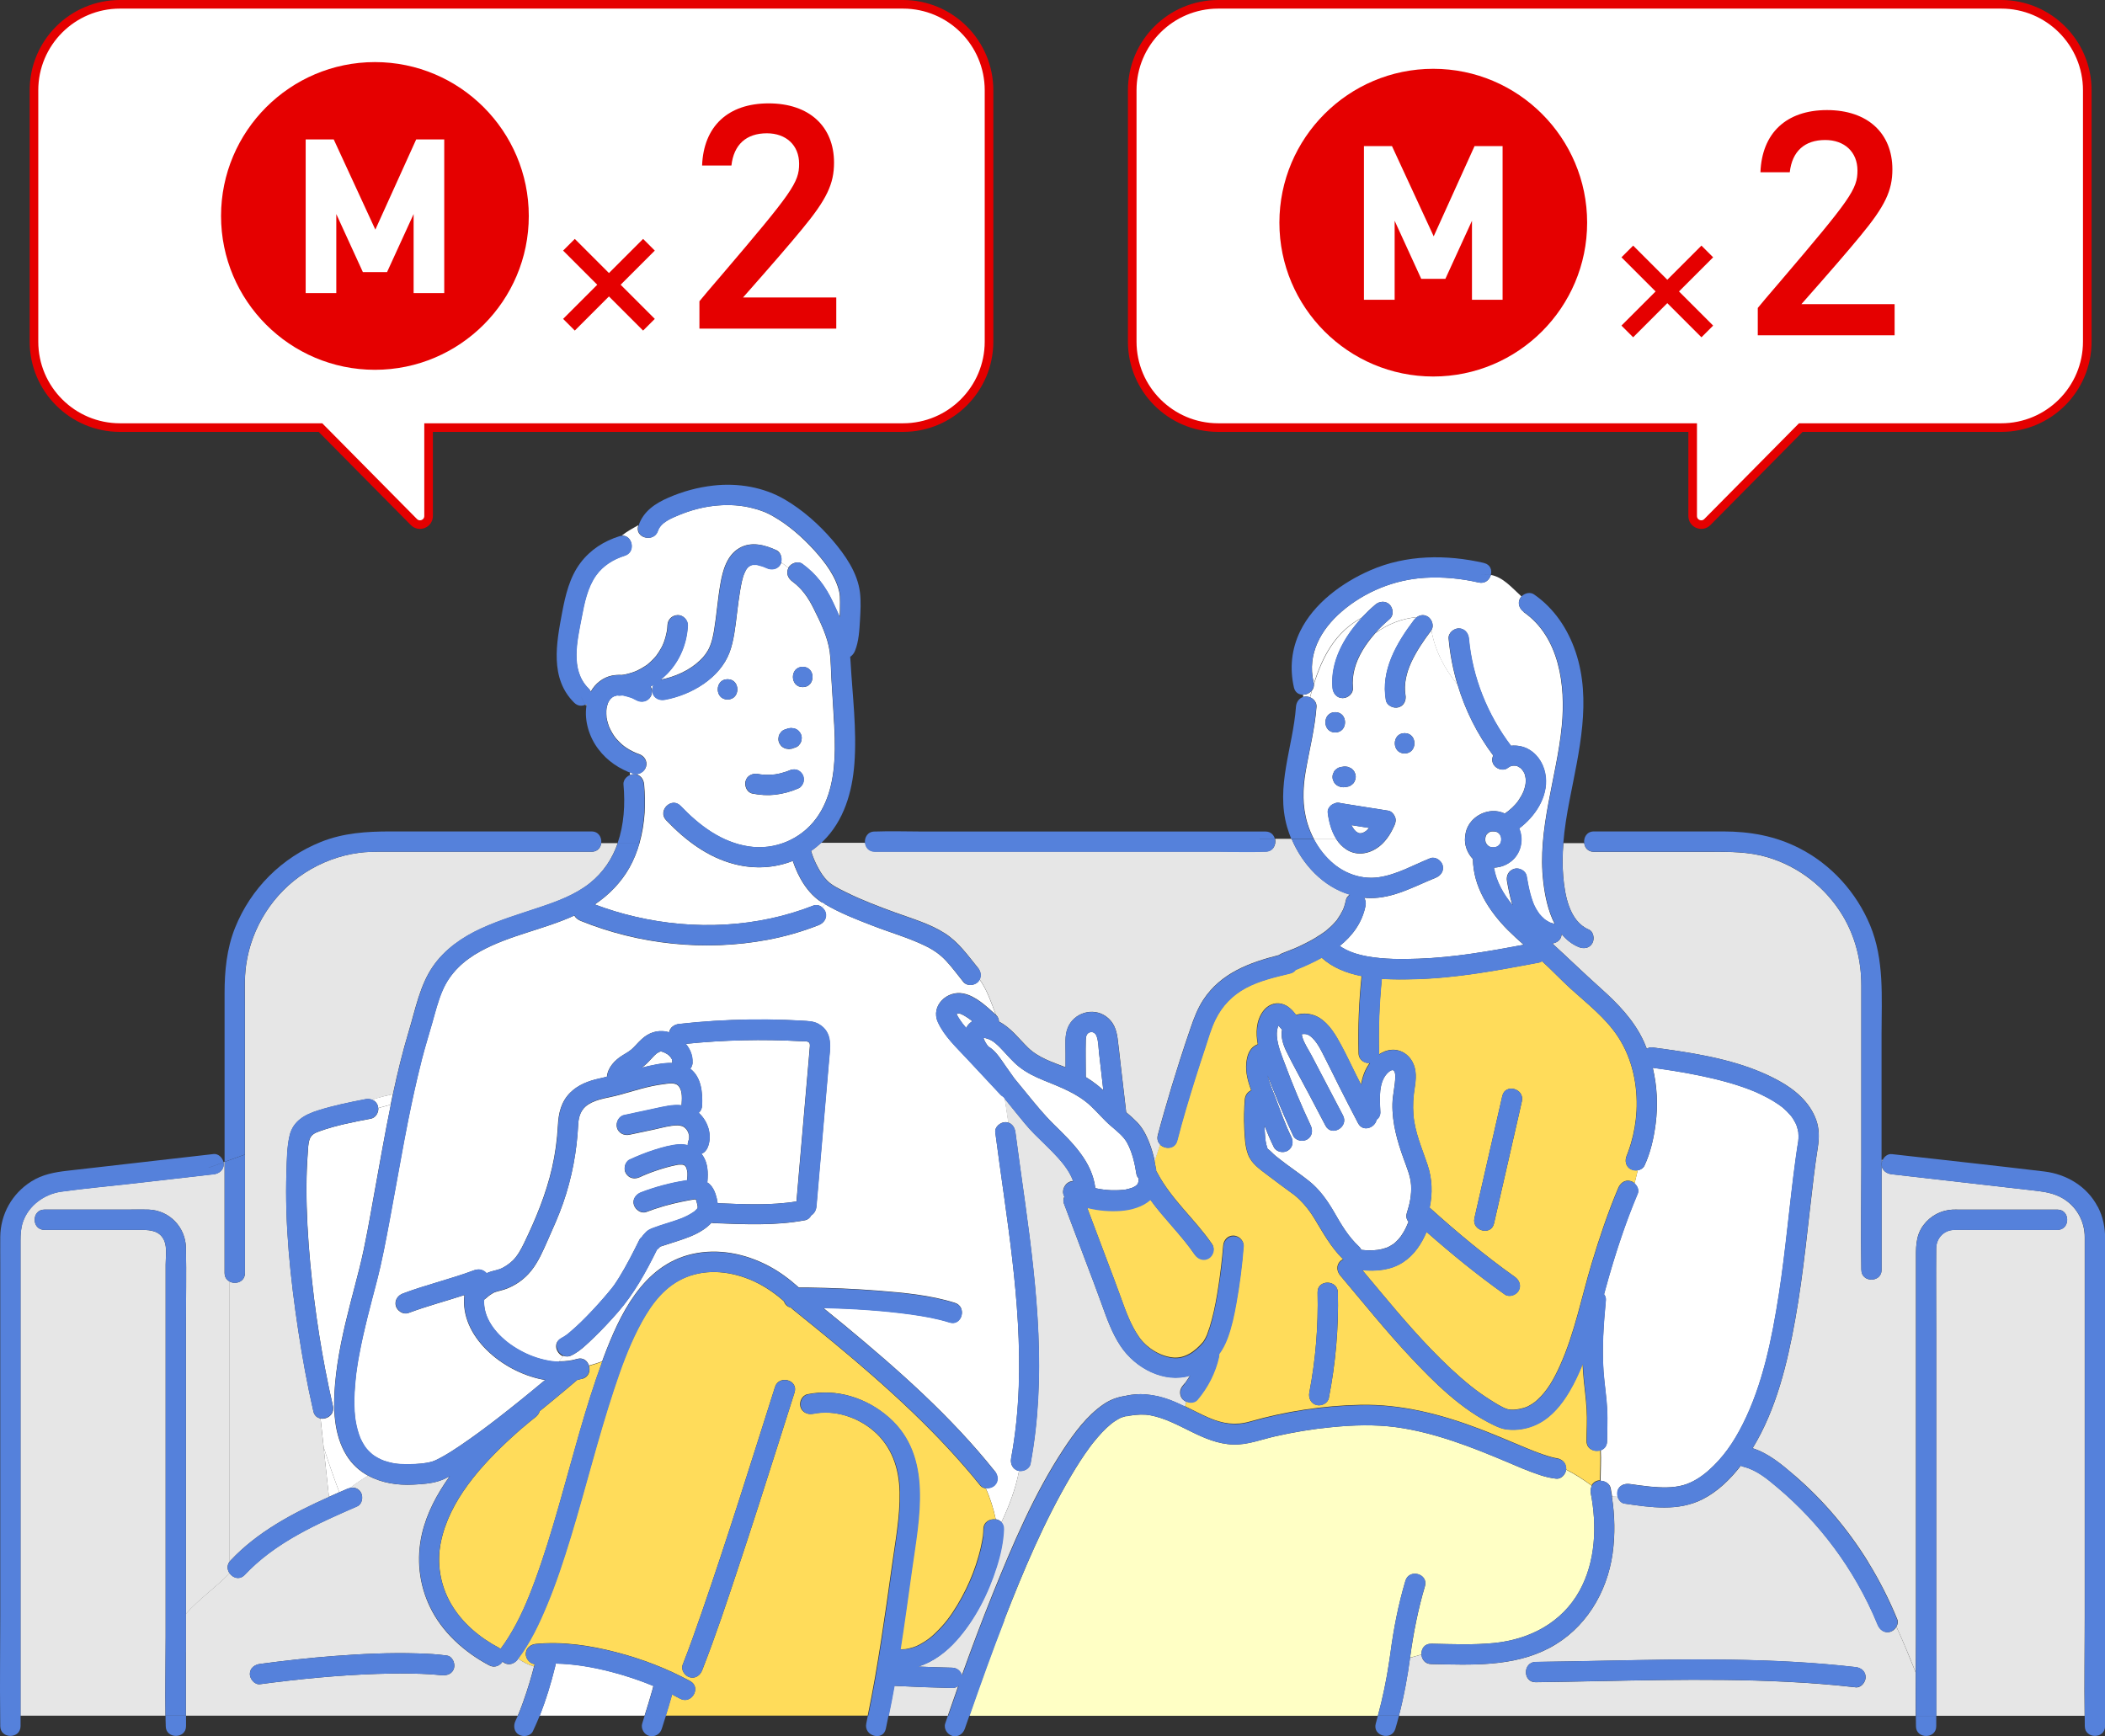 <?xml version="1.0" encoding="UTF-8"?>
<svg id="_レイヤー_2" data-name="レイヤー 2" xmlns="http://www.w3.org/2000/svg" viewBox="0 0 244.74 201.89">
  <rect x="0" y="0" width="244.74" height="201.89" fill="#333333" stroke="none"/>
  <defs>
    <style>
      .cls-1 {
        fill: #e50000;
      }

      .cls-1, .cls-2, .cls-3, .cls-4, .cls-5, .cls-6, .cls-7 {
        stroke-width: 0px;
      }

      .cls-2 {
        fill: #e6e6e6;
      }

      .cls-3 {
        fill: #ffdc5a;
      }

      .cls-4, .cls-8 {
        fill: #fff;
      }

      .cls-5 {
        fill: #e50000;
      }

      .cls-8 {
        stroke: #e50000;
        stroke-miterlimit: 10;
      }

      .cls-6 {
        fill: #ffffc5;
      }

      .cls-7 {
        fill: #5581db;
      }
    </style>
  </defs>
  <g id="_デザインマテリアル" data-name="デザインマテリアル">
    <g>
      <g>
        <path class="cls-4" d="M177.17,71.15c-.52-.36-.77-1.03-.42-1.61.04-.07.09-.13.14-.19-1.16-1.06-2.12-2.22-3.55-2.5-.16.57-.68,1.05-1.42.88-2.05-.47-4.14-.67-6.24-.55-3.54.21-7,1.61-9.69,3.93-2.42,2.09-4.02,4.94-3.27,8.2.02.08.02.15.02.22.99-3.14,2.45-6.01,5.58-7.71.51-.54,1.04-1.05,1.58-1.51.48-.41,1.19-.48,1.67,0,.13.13.22.3.28.48.13.41.06.9-.28,1.19-.6.51-1.16,1.05-1.68,1.63,1.43-1.03,3.09-1.7,4.84-1.85.15-.1.31-.18.48-.21.25-.05.51-.02.77.14.36.21.61.68.59,1.12,0,.17-.06.33-.15.47.39,2.33,1.51,4.5,3.03,6.32-.52-1.74-.87-3.53-1.03-5.35-.03-.33.13-.63.36-.84.23-.21.53-.34.81-.34.68,0,1.12.54,1.18,1.18.41,4.53,2.16,8.85,4.89,12.47.74-.08,1.5.07,2.14.46,1.12.68,1.78,1.89,1.91,3.17.25,2.35-1.25,4.6-3.09,5.98,0,0,0,0,0,.01.52,1.24.24,2.76-.76,3.67-.62.56-1.39.86-2.18.88.27,1.63,1.11,3.08,2.17,4.37-.29-.9-.47-1.85-.64-2.78-.12-.65.17-1.24.82-1.45.57-.18,1.34.21,1.45.82.12.7.25,1.4.43,2.08.09.33.19.66.31.98.03.08.06.15.09.23,0,.02.02.04.03.07.07.14.14.28.21.42.07.13.15.25.23.37.04.07.09.13.14.2,0,0,0,0,0,.01,0,0,0,0,.01.02.19.22.38.43.6.62.03.02.06.05.08.07.01,0,.05.03.09.06.12.08.24.15.36.22.05.02.09.05.14.07.02,0,.03.01.06.02.13.05.27.09.41.12.03,0,.06.02.09.03-.79-1.51-1.15-3.34-1.33-4.9-.72-6.15,1.56-12.06,2.15-18.11.46-4.68-.25-10.35-4.44-13.26Z"/>
        <path class="cls-4" d="M157.13,95.95c.04.08.07.16.12.23.06.1.13.19.19.28,0,0,0,0,0,0,.04.04.07.08.11.12.04.04.08.08.12.12.07.04.13.09.21.13.02,0,.05.02.07.03.03.01.07.02.1.03.07,0,.13,0,.2,0,.02,0,.05,0,.07-.02.05-.01.1-.03.15-.04.08-.04.16-.08.24-.13.05-.03.09-.06.13-.09,0,0,0,0,0,0,.09-.08.19-.17.27-.26.02-.02.04-.05.07-.08-.69-.11-1.37-.22-2.06-.33Z"/>
        <path class="cls-4" d="M78.16,123.6s0-.03,0-.05c0-.05,0-.17,0-.19-.01-.06-.03-.12-.04-.17,0-.01,0-.02,0-.02,0,0-.01-.02-.02-.03-.05-.08-.09-.15-.14-.22-.02-.02-.06-.07-.09-.1-.05-.05-.11-.1-.16-.15-.02-.02-.07-.06-.11-.08-.08-.05-.16-.1-.24-.14,0,0-.13-.06-.17-.08-.05-.01-.19-.06-.2-.07-.05-.01-.07-.02-.08-.03-.01,0-.04,0-.09,0-.02,0-.04,0-.05,0,0,0,0,0-.03.02-.03,0-.12.05-.15.06-.07.04-.13.08-.2.12-.03.02-.05.03-.05.03-.01.01-.03.02-.04.04-.07.07-.15.13-.22.2-.31.31-.59.65-.91.95-.18.17-.37.32-.57.47.04,0,.08-.02.12-.03,1.01-.24,2.28-.56,3.45-.52Z"/>
        <path class="cls-4" d="M127.54,126.14c.26.2.5.42.74.64-.07-.64-.15-1.29-.22-1.93-.09-.78-.18-1.56-.27-2.35-.08-.65-.06-1.42-.3-2.04-.12-.31-.42-.52-.73-.44-.41.11-.51.48-.52.87-.04,1.45,0,2.9,0,4.35.45.27.88.57,1.3.9Z"/>
        <path class="cls-4" d="M80.52,123.55c-.01.28-.11.53-.27.72,1.29,1,1.44,2.76,1.37,4.29-.02.37-.17.65-.39.84,1.08.98,1.6,2.59,1.06,3.98-.14.37-.41.66-.75.79.06.08.12.15.18.23.58.88.61,1.96.52,2.98,0,.04-.01.07-.02.11.06.04.12.08.18.12.53.43.78,1.12.93,1.76.04.18.07.36.1.54,3.04.12,6.23.28,9.17-.21.09-1.06.18-2.11.27-3.17.38-4.34.75-8.68,1.13-13.03.05-.55.1-1.11.14-1.66,0-.08.02-.17.02-.25.02-.61-.46-.48-1.06-.52-4.46-.25-8.94-.15-13.38.31.51.61.82,1.35.78,2.17Z"/>
        <path class="cls-4" d="M189.19,134.22s0,0,0,0c-.01.03-.02.05-.03.08.01-.03.04-.08.04-.08Z"/>
        <path class="cls-4" d="M80.7,140.9c-.06.05-.04.03,0,0h0Z"/>
        <path class="cls-4" d="M79.58,131.06s.04.03,0,0h0Z"/>
        <path class="cls-4" d="M81.06,139.47s-.02-.01-.06-.02c.04.02.06.03.06.02Z"/>
        <path class="cls-4" d="M81.15,140.44s0,0,0,0h0Z"/>
        <path class="cls-4" d="M111.11,118.04s.02-.04.02-.06c-.02.02-.03.04-.02.06Z"/>
        <path class="cls-4" d="M112.37,119.46c.17-.31.41-.54.68-.71-.05-.04-.1-.08-.15-.12-.22-.17-.45-.33-.69-.47-.23-.14-.43-.24-.59-.29-.04-.01-.13-.02-.18-.02-.04,0-.09.02-.12.02.01,0-.17.1-.08.03,0,0-.02.01-.03.02.07.12.18.32.2.36.16.26.33.51.51.75.13.17.28.34.42.51.01-.02.02-.05.03-.07Z"/>
        <path class="cls-4" d="M160.05,130.2c-.2.94-1.59,1.47-2.15.41-.76-1.45-1.5-2.9-2.24-4.36-.52-1.03-1.01-2.07-1.54-3.09-.47-.9-.99-2.13-1.85-2.73-.31-.22-.56-.22-.84-.19,0,0-.05.02-.08.03,0,.01-.01.02,0,.04.02.06.08.32.06.28.23.76.72,1.46,1.09,2.16,1.22,2.32,2.43,4.63,3.64,6.95.7,1.34-1.33,2.53-2.03,1.19-.65-1.24-1.3-2.49-1.96-3.73-.86-1.64-1.79-3.27-2.6-4.93-.38-.78-.66-1.69-.49-2.51-.09-.08-.18-.17-.25-.27-.02-.03-.1-.11-.19-.2-.13.39-.19.75-.17,1.19.07,1.12.55,2.24.94,3.28.9,2.43,1.9,4.82,3,7.16.27.58.17,1.27-.42,1.61-.51.3-1.34.15-1.61-.42-.77-1.64-1.49-3.29-2.17-4.97-.27-.68-.55-1.36-.82-2.05.01.06.03.11.04.17.23.84.58,1.64.89,2.45.59,1.56,1.13,3.09,1.83,4.52.28.57.16,1.27-.42,1.61-.52.31-1.33.15-1.61-.42-.4-.81-.76-1.65-1.09-2.5,0,.2.01.4.03.61.03.53.06,1.07.18,1.58.04.17.11.34.15.5.33.22.63.59.95.85.45.36.77.6,1.27.98.88.65,1.78,1.27,2.63,1.95,1.19.95,2.11,2.25,2.87,3.56.85,1.48,1.65,2.86,2.91,4.04.13.12.21.25.27.38.65.07,1.3.09,1.94,0,.04,0,.13-.02.16-.03.1-.02.2-.04.3-.06.17-.04.34-.1.51-.15.02,0,.12-.05.15-.06.05-.02.1-.05.15-.07.15-.08.29-.17.44-.26.03-.02.09-.06.12-.08.06-.05.12-.1.18-.15.13-.12.25-.24.37-.37.24-.27.35-.43.58-.81.24-.4.43-.81.59-1.23-.22-.25-.33-.6-.19-1.03.34-1.05.56-2.11.49-3.22-.06-1.03-.5-2.04-.84-3-.76-2.1-1.37-4.2-1.33-6.45.02-1.08.33-2.14.33-3.21,0-.64-.22-.97-.77-.5-1.23,1.05-1.04,3.18-.97,4.61.02.44-.17.75-.44.93Z"/>
        <path class="cls-4" d="M209.08,132.72s-.01.11,0,0c0,0,0,0,0,0Z"/>
        <path class="cls-4" d="M95.56,104.94c-1.66-1.04-2.76-2.94-3.39-4.83-2.1.83-4.43.97-6.72.39-3.17-.8-5.77-2.79-8-5.12-1.05-1.1.61-2.76,1.67-1.67,2.18,2.28,4.75,4.24,7.96,4.72,3,.45,6.02-.82,7.82-3.27,1.69-2.3,2.12-5.23,2.16-8.01.02-1.74-.11-3.48-.21-5.21-.06-1.02-.13-2.04-.19-3.06-.06-1.02-.06-2.06-.19-3.07-.24-1.76-1.09-3.47-1.87-5.04-.62-1.25-1.35-2.33-2.49-3.16-.5-.37-.76-.99-.44-1.57-.27-.21-.54-.43-.83-.64-.02.08-.05.15-.09.22-.34.58-1.04.69-1.61.42-.33-.16-.68-.27-1.04-.35-.23-.05-.08-.04-.3-.03-.08,0-.17,0-.25,0-.08.02-.16.04-.24.07-.07.04-.14.08-.21.12-.28.24-.33.34-.5.7-.3.63-.42,1.44-.55,2.16-.15.87-.25,1.74-.36,2.61-.18,1.51-.36,3.18-.86,4.52-1.11,2.98-4.4,4.94-7.51,5.51-.63.12-1.27-.16-1.45-.82-.08-.29-.03-.63.12-.91-.11.07-.23.14-.34.2.2.36.21.82,0,1.18-.33.56-1.05.72-1.61.42-.18-.09-.36-.18-.54-.27-.01,0-.02,0-.03-.01-.01,0-.02,0-.03-.01-.06-.02-.11-.04-.17-.06-.28-.1-.57-.16-.86-.23-.02,0-.04,0-.06,0-.09,0-.19.03-.28.03-.1,0-.19,0-.28-.03-.11.03-.22.06-.33.09-.01,0-.01,0-.02,0,0,0,0,0-.02.01-.08.05-.16.09-.24.14,0,0,0,0,0,0-.06.06-.12.11-.18.17-.02.02-.03.03-.05.05-.03.06-.13.18-.14.21-.04.07-.08.15-.12.23,0,0,0,0,0,0,0,0,0,0,0,0-.06.19-.12.39-.16.59,0,.03-.01.06-.01.08,0,.09-.02.18-.02.27,0,.23,0,.45.02.67,0,.02,0,.02,0,.03,0,.01,0,.02,0,.03.02.12.04.23.07.35.06.24.13.47.21.7.02.06.05.13.07.16.04.08.08.17.12.25.12.23.25.46.4.68.02.03.12.17.16.22.02.03.05.06.05.06.04.04.07.08.11.13.19.21.39.41.6.6.04.03.28.22.25.2.08.06.17.12.25.18.26.17.53.33.81.46.04.02.26.12.28.13.13.05.26.1.4.15.6.21,1,.8.82,1.45-.16.59-.85,1.03-1.45.82-.15-.05-.29-.11-.43-.16v.33c.15-.07.31-.11.47-.11.68,0,1.12.54,1.18,1.18.1,1.11.13,2.22.06,3.33-.08,1.18-.27,2.36-.59,3.49h.05-.05c-.28.99-.66,1.96-1.17,2.87-.97,1.73-2.39,3.19-4.04,4.29,1.55.58,3.14,1.07,4.76,1.44,6.83,1.58,14.13,1.26,20.67-1.31.34-.13.71-.03,1,.19.14-.11.27-.22.41-.34-.13-.08-.27-.16-.4-.24ZM93.33,77.54c1.52,0,1.52,2.36,0,2.36s-1.52-2.36,0-2.36ZM90.54,85.61c.04-.15.11-.29.21-.4.08-.13.19-.23.33-.3.1-.06.21-.1.32-.12.03-.01.06-.03.08-.03.02,0,.1-.05.15-.06,0,0,.01,0,.02,0,.1-.01.21-.03.31-.04,0,0,0,0,0,0,0,0,0,0,0,0,0,0,.01,0,.02,0,0,0,0,0,.01,0,.1.01.21.03.31.04,0,0,0,0,0,0,.02,0,.03,0,.05.01.2.06.37.16.52.3.06.08.12.16.18.24.11.18.16.38.16.59-.01.1-.03.21-.04.31-.04.15-.11.29-.21.4-.08.13-.19.23-.33.3-.1.06-.21.1-.32.12-.03.01-.06.03-.08.03-.02,0-.1.05-.15.06,0,0-.01,0-.02,0-.1.01-.21.03-.31.04,0,0,0,0,0,0,0,0,0,0,0,0,0,0-.01,0-.02,0,0,0,0,0-.01,0-.1-.01-.21-.03-.31-.04,0,0,0,0,0,0-.02,0-.03,0-.05-.01-.2-.06-.37-.16-.52-.3-.06-.08-.12-.16-.18-.24-.11-.18-.16-.38-.16-.59.01-.1.03-.21.04-.31ZM86.69,90.82c.15-.65.85-.94,1.45-.82.1.02.2.04.3.05,0,0,0,0,.01,0,.18.02.37.03.55.04.35.01.71,0,1.06-.04.01,0,.02,0,.03,0,0,0,0,0,0,0,.08-.01.16-.03.23-.04.18-.03.36-.07.54-.12.18-.05.35-.1.53-.16.07-.03.15-.05.22-.08.03-.01.05-.02.08-.03,0,0,0,0,0,0,0,0,0,0,0,0,.02,0,.04-.02.06-.02,0,0-.01,0-.02,0,.29-.12.55-.17.86-.1.3.07.54.29.7.54.16.25.2.63.12.91-.07.25-.29.59-.54.7-.9.4-1.78.64-2.75.76-.88.1-1.76.04-2.63-.13-.65-.12-.95-.87-.82-1.45ZM84.59,78.98c1.52,0,1.52,2.36,0,2.36s-1.52-2.36,0-2.36Z"/>
        <path class="cls-2" d="M216.41,147.66c0-.06,0-.13,0-.19-.07-3.92,0-7.85,0-11.77v-21.1c0-2.86-.68-5.63-2.15-8.1-1.96-3.28-5.14-5.76-8.8-6.83-2.18-.64-4.37-.62-6.61-.62h-13.54c-.69,0-1.06-.48-1.12-1.01h-2.42c-.1,1.28-.13,2.56-.02,3.85.18,2.16.7,5.23,2.96,6.19.59.25.71,1.12.42,1.61-.35.6-1.03.67-1.61.42-.8-.34-1.44-.87-1.96-1.51,0,.08-.01.17-.03.25-.11.5-.57.8-1.05.85,1.88,1.72,3.7,3.49,5.6,5.19,2,1.79,3.9,3.73,5.03,6.2.13.28.24.58.36.87.19-.13.4-.21.63-.17.5.07,1,.13,1.49.2,4.49.63,9.21,1.47,13.23,3.68,1.86,1.02,3.58,2.47,4.33,4.52.38,1.03.37,2.11.21,3.18-.19,1.21-.32,2.15-.46,3.28-.69,5.61-1.18,11.24-2.18,16.81-.92,5.12-2.21,10.46-4.95,14.94,1.82.58,3.35,1.85,4.78,3.08,3.42,2.92,6.34,6.38,8.69,10.2v-32.93c-.45-.12-.82-.48-.82-1.09Z"/>
        <path class="cls-6" d="M166.4,191.13c2.43.05,4.88.16,7.31-.08,4.12-.41,7.88-2.36,9.93-6.06,1.89-3.41,2.04-7.57,1.32-11.33-.06-.31-.02-.63.12-.89-.96-.7-1.94-1.35-2.99-1.87-.08.55-.58,1.11-1.16,1.04-.61-.07-1.2-.2-1.78-.39-1.49-.48-2.92-1.12-4.36-1.73-1.91-.8-3.84-1.58-5.81-2.24-2.17-.73-4.41-1.32-6.68-1.63-2.47-.33-4.99-.25-7.47,0-2.22.21-4.42.58-6.59,1.07-1.61.37-3.2,1-4.87.95-3.58-.12-6.27-2.77-9.63-3.4-.72-.14-1.58-.09-2.38.04-.12.02-.74.16-.28.03-.07.02-.15.02-.22.04-.17.05-.33.11-.5.15-.02,0-.04.02-.06.03-.08.04-.15.08-.23.12-.18.1-.35.2-.52.32-.1.07-.19.14-.29.21,0,0,0,0-.01,0-.01.01-.02.02-.04.04-.18.15-.36.3-.53.46-.38.35-.73.73-1.06,1.12-.18.21-.36.43-.54.65-.03.03-.14.18-.16.2-.09.11-.17.23-.25.34-.77,1.04-1.46,2.14-2.12,3.25-3.16,5.35-5.55,11.05-7.78,16.76-1.44,3.7-2.78,7.43-4.08,11.18h47.51c.57-2.08,1.01-4.23,1.31-6.28-.54.07-1.08.11-1.62.11.54,0,1.08-.04,1.62-.11.05-.31.1-.63.14-.94.38-2.88.92-5.68,1.75-8.47.43-1.45,2.7-.83,2.27.63-.79,2.65-1.35,5.51-1.7,8.11,0,.07-.02.13-.03.19.44-.11.88-.24,1.33-.37-.04-.62.33-1.26,1.13-1.24Z"/>
        <path class="cls-2" d="M240.1,139.51c-1.02-.68-2.11-.9-3.29-1.04-5.62-.64-11.25-1.28-16.87-1.93-.63-.07-1.18-.48-1.18-1.18,0-.16.05-.33.12-.49h-.12v12.79c0,.91-.85,1.27-1.53,1.09v32.93c1.3,2.11,2.42,4.32,3.36,6.61.12.29.06.6-.1.86.81,1.78,1.55,3.56,2.25,5.34,0-1.43.02-2.86.02-4.28v-43.52c0-1.49-.09-2.94.86-4.22.82-1.1,2.05-1.75,3.41-1.82.26-.01.52,0,.78,0h11.39c1.52,0,1.52,2.36,0,2.36h-9.5c-.83,0-1.67-.02-2.5,0-1.21.02-2.08.97-2.09,2.16-.03,3.19,0,6.39,0,9.58v44.76h17.26c-.05-3.8.01-7.61.01-11.41v-40.66c0-1.19,0-2.39,0-3.58,0-1.74-.83-3.37-2.29-4.35Z"/>
        <path class="cls-2" d="M222.74,194.5c-.71-1.78-1.44-3.56-2.25-5.34-.16.28-.44.51-.72.59-.67.18-1.21-.23-1.45-.82-.68-1.67-1.49-3.3-2.38-4.86-1.61-2.81-3.54-5.41-5.75-7.77-1.11-1.18-2.28-2.29-3.52-3.33-1.18-1-2.43-2.04-3.96-2.42-.12-.03-.21-.07-.31-.12-1.21,1.57-2.68,3-4.42,3.89-2.86,1.46-6.04.96-9.09.52-.4-.06-.68-.4-.8-.79l-.68-.02c.34,2.2.39,4.42.08,6.63-.65,4.57-3.19,8.77-7.34,10.96-4.23,2.24-9.11,1.97-13.75,1.88-.72-.01-1.09-.55-1.13-1.11-.44.13-.88.26-1.33.37-.31,2.29-.72,4.53-1.3,6.76h60.1c-.02-1.67-.02-3.34,0-5.01ZM215.73,196.2c-2.66-.3-5.33-.51-8.01-.64-9.72-.49-19.45-.07-29.17.05-1.52.02-1.51-2.34,0-2.36,2.68-.03,5.37-.09,8.05-.14,9.71-.19,19.47-.37,29.13.74.63.07,1.18.48,1.18,1.18,0,.58-.54,1.25-1.18,1.18Z"/>
        <path class="cls-4" d="M188.06,173.38c.18-.67.82-.91,1.45-.82.78.11,1.57.22,2.35.3,1.31.12,2.61.17,3.82-.16,1.09-.3,2.07-.93,2.94-1.69,1.74-1.53,2.95-3.3,4-5.39,2.34-4.63,3.41-9.99,4.21-15.13.8-5.16,1.22-10.36,1.92-15.53.08-.56.16-1.12.24-1.68.02-.14.04-.28.07-.42,0-.05.02-.1.02-.15.02-.22.04-.44.03-.66,0-.12-.01-.24-.02-.35,0-.03,0-.06,0-.07,0,0,0-.02-.02-.06-.04-.19-.08-.38-.14-.57-.02-.05-.09-.23-.09-.25-.03-.06-.06-.12-.09-.18-.09-.17-.19-.34-.29-.51-.06-.09-.13-.18-.19-.27-.02-.03-.08-.09-.1-.12-.15-.17-.3-.33-.46-.49-.42-.4-.54-.49-.94-.77-.42-.29-.85-.55-1.29-.78-.25-.13-.5-.26-.76-.38-.11-.05-.22-.1-.34-.16-.03-.01-.24-.1-.26-.12-2.09-.88-4.32-1.45-6.53-1.91-1.03-.21-2.06-.4-3.09-.56-.47-.08-.95-.15-1.42-.21-.21-.03-.41-.06-.62-.09-.05,0-.14-.02-.18-.02-.04,0-.08-.01-.12-.02.51,2.14.62,4.37.33,6.56-.22,1.64-.59,3.3-1.29,4.81-.15.31-.46.49-.79.55l-.37,1.53c.33.3.54.77.36,1.18-.64,1.53-1.23,3.08-1.77,4.66l-.08.35.08-.35c-.75,2.18-1.42,4.39-2.02,6.6-.04.15-.08.3-.12.44.14.19.23.42.21.67-.26,2.78-.46,5.54-.27,8.33.11,1.5.36,3,.43,4.5.06,1.2,0,2.39-.02,3.59,0,.55-.32.9-.72,1.05.06,1.16-.02,2.37-.03,3.56.52,0,1.08.33,1.18.86.06.33.12.65.17.98l.68.02c-.07-.22-.08-.46-.02-.66Z"/>
        <path class="cls-3" d="M186.09,168.61c-.69.26-1.64-.09-1.63-1.05,0-1.22.08-2.44.01-3.65-.08-1.48-.32-2.96-.42-4.44-.02-.3-.04-.59-.05-.89-.45,1.11-.95,2.19-1.56,3.22-.86,1.47-2.02,2.89-3.55,3.7-.77.4-1.58.64-2.45.72-.43.04-.85.03-1.28-.02-.54-.06-.99-.26-1.48-.49-3.76-1.79-6.91-4.93-9.72-7.93-2.85-3.04-5.45-6.29-8.14-9.47-.41-.49-.48-1.18,0-1.67.09-.09.2-.16.33-.22-1.42-1.4-2.32-3.06-3.35-4.76-.48-.78-1.02-1.5-1.68-2.14-.17-.17-.35-.33-.54-.49-.01,0-.02-.01-.03-.03-.09-.06-.17-.13-.26-.19-.99-.73-1.98-1.45-2.96-2.2-.86-.66-1.82-1.3-2.22-2.35-.37-.97-.4-2.1-.45-3.13-.05-1.09-.02-2.17.06-3.26.04-.49.31-.91.74-1.09-.37-1.02-.67-2.08-.56-3.19.08-.78.3-1.59,1.02-2.02.1-.06.2-.11.31-.14-.24-1.32-.2-2.73.61-3.84.5-.69,1.32-1.09,2.18-.87.71.18,1.23.71,1.66,1.29.88-.29,1.91-.16,2.7.33,1.19.74,1.93,2.05,2.58,3.25.61,1.14,1.15,2.31,1.73,3.46.18.36.37.71.55,1.07.15-.9.45-1.77,1.01-2.52-.62.04-1.28-.33-1.3-1.13-.08-3,.04-6,.35-8.98-1.74-.34-3.38-.98-4.65-2.14-.99.55-2.03,1.01-3.04,1.42-.14.19-.34.34-.64.41-1.78.43-3.61.85-5.17,1.7-1.54.84-2.72,2.05-3.51,3.66-.52,1.06-.84,2.23-1.21,3.35-.39,1.17-.77,2.34-1.14,3.52-.75,2.39-1.47,4.79-2.09,7.21-.26,1.01-1.42,1.03-1.99.46l-.63,1.94c.06.29.11.58.16.86.01.09.02.19.02.28.06.06.11.13.15.22,1.64,3.11,4.39,5.4,6.36,8.28.36.53.1,1.31-.42,1.61-.58.34-1.25.1-1.61-.42-1.55-2.27-3.57-4.17-5.17-6.39-.88.8-2.2,1.18-3.45,1.27-1.23.09-2.61-.01-3.89-.34.77,2.05,1.55,4.11,2.32,6.16.55,1.47,1.12,2.94,1.65,4.43.55,1.54,1.12,3.09,2.05,4.44.87,1.26,2.4,2.25,3.93,2.42,1.42.16,2.62-.72,3.54-1.8.02-.03.1-.13.13-.2.05-.08.1-.17.15-.26.06-.11.11-.22.16-.33.01-.03.02-.04.02-.05,0-.02.02-.04.03-.08.21-.55.38-1.11.53-1.68.34-1.27.57-2.57.77-3.88.22-1.46.42-3.06.55-4.71.05-.64.5-1.18,1.18-1.18.6,0,1.23.54,1.18,1.18-.17,2.24-.46,4.48-.86,6.69-.24,1.33-.52,2.68-.99,3.95-.26.71-.59,1.34-1,1.91,0,.11,0,.22-.02.33-.4,1.84-1.28,3.53-2.49,4.98-.31.38-.84.41-1.27.24-.05.19-.1.38-.15.57.95.46,1.88.96,2.77,1.34,1.61.69,3.09.91,4.77.43,4.14-1.19,8.51-1.85,12.82-1.94,4.8-.1,9.45,1.11,13.91,2.81,1.8.69,3.58,1.46,5.36,2.2.68.28,1.37.56,2.07.79.3.1.6.2.91.28.13.03.26.06.38.09.05.01.11.02.16.03.03,0,.04,0,.03,0,.6.1,1.1.5,1.1,1.16,0,.05,0,.09-.02.14,1.05.52,2.04,1.17,2.99,1.87.14-.26.37-.47.7-.56.09-.02.18-.03.27-.03.02-1.19.09-2.4.03-3.56ZM154.5,162.55c-.12.63-.87.98-1.45.82-.65-.18-.94-.82-.82-1.45.74-3.84,1.05-7.74.96-11.64-.04-1.52,2.32-1.51,2.36,0,.1,4.12-.26,8.23-1.05,12.27Z"/>
        <path class="cls-2" d="M26.69,182.94c-.27-.39-.34-.92.02-1.38v-32.54c-.34-.17-.6-.5-.6-1v-12.93l-.13.05c.02.07.03.15.03.22,0,.69-.55,1.11-1.18,1.18-.18.02-.37.04-.55.06-3.09.35-6.18.71-9.27,1.06-2.63.3-5.28.53-7.9.9-1.97.28-3.8,1.61-4.45,3.53-.24.71-.28,1.42-.28,2.15v55.26h16.86c-.05-3.03.02-6.07.02-9.1v-43.32c0-.83.17-1.98-.14-2.76-.47-1.17-1.55-1.31-2.64-1.31H5.17c-1.52,0-1.52-2.36,0-2.36h9.65c.81,0,1.63-.02,2.44,0,2.43.08,4.31,2.03,4.36,4.45.06,3,0,6.01,0,9.02v33.54c1.51-1.71,3.51-3.11,5.08-4.72Z"/>
        <path class="cls-4" d="M38.25,174.05c.4-.18.8-.36,1.2-.54-.66-1.75-1.27-3.5-1.83-5.25l.62,5.78Z"/>
        <path class="cls-4" d="M39.45,173.52c.3-.13.6-.26.9-.39.11-.05.23-.08.35-.1.67-.52,1.38-.99,2.1-1.43-.99-.54-1.86-1.31-2.51-2.36-1.5-2.41-1.58-5.52-1.34-8.26.27-3.2.99-6.35,1.79-9.46.34-1.34.71-2.68,1.04-4.02.72-2.86,1.2-5.8,1.73-8.71.63-3.44,1.22-6.9,1.93-10.34l-1.45.39c.04.54-.31,1.13-.86,1.24-2.01.38-4.07.77-6,1.47-.51.18-.95.39-1.13.93-.18.52-.18,1.12-.22,1.67-.1,1.31-.14,2.63-.15,3.94,0,2.94.17,5.87.44,8.79.52,5.58,1.38,11.15,2.64,16.62.22.98-.69,1.58-1.44,1.45l.36,3.34c.56,1.75,1.17,3.5,1.83,5.25Z"/>
        <path class="cls-2" d="M69.91,98.03c-.07.53-.44,1.01-1.12,1.01h-24.34c-.92,0-1.84,0-2.75.13-2.22.3-4.35,1.1-6.23,2.31-3.7,2.38-6.23,6.35-6.85,10.71-.23,1.61-.14,3.29-.14,4.91v17.15l1.37-.49-1.37.49v13.78c0,1.02-1.06,1.35-1.76,1v32.54s.04-.07.07-.1c3.16-3.37,7.28-5.53,11.46-7.41l-.62-5.78c-.71-2.21-1.35-4.42-1.9-6.63.55,2.21,1.19,4.42,1.9,6.63l-.36-3.34c-.38-.07-.72-.32-.83-.82-.71-3.11-1.28-6.25-1.76-9.4-.92-6.1-1.58-12.32-1.37-18.49.05-1.37.05-2.86.37-4.2.4-1.67,1.76-2.42,3.29-2.9,1.8-.57,3.68-.96,5.53-1.31.26-.05.52-.02.76.06.78-.26,1.6-.47,2.42-.64.53-2.49,1.13-4.95,1.86-7.38.76-2.52,1.28-5.31,2.81-7.51,1.38-1.98,3.4-3.37,5.57-4.37,2.18-1,4.47-1.68,6.73-2.44,2.06-.69,4.18-1.46,5.9-2.82,1.61-1.28,2.65-2.89,3.27-4.68h-1.92Z"/>
        <path class="cls-4" d="M43.94,128.63c.02.07.03.14.03.21l1.45-.39c.08-.41.16-.82.25-1.22-.83.18-1.64.38-2.42.64.32.12.59.38.69.76Z"/>
        <path class="cls-4" d="M118.38,171.02c-.65-.18-.94-.82-.82-1.45.51-2.75.79-5.53.89-8.32.35-9.94-1.46-19.77-2.73-29.59-.08-.64.6-1.18,1.18-1.18.13,0,.24.02.35.06l-.42-2.8c-.06-.07-.12-.15-.18-.22-.11-.06-.23-.14-.33-.25-1.31-1.4-2.61-2.8-3.92-4.2-1.2-1.28-2.62-2.6-3.35-4.22-.87-1.9,1.06-3.72,2.96-3.33,1.46.3,2.68,1.5,3.76,2.46-.52-1.42-1.03-2.89-1.88-4.09-.05.11-.12.21-.21.3-.42.42-1.26.49-1.67,0-.68-.83-1.3-1.71-2.04-2.49-.71-.76-1.52-1.3-2.46-1.75-1.91-.92-3.99-1.51-5.97-2.28-1.89-.73-3.83-1.48-5.59-2.51-.14.12-.27.23-.41.34.21.16.38.39.45.63.18.66-.23,1.22-.82,1.45-1.93.76-3.93,1.33-5.97,1.71-7.24,1.35-14.89.55-21.71-2.22-.31-.13-.57-.34-.72-.61-3.53,1.62-7.49,2.27-10.91,4.15-1.95,1.07-3.53,2.52-4.42,4.58-.52,1.21-.84,2.5-1.2,3.77-.39,1.38-.82,2.75-1.18,4.14-.31,1.21-.59,2.43-.87,3.65.55-.08,1.1-.16,1.65-.24-.55.08-1.1.16-1.65.24-1.12,5.02-1.95,10.11-2.9,15.16-.44,2.37-.88,4.74-1.49,7.07-.35,1.36-.72,2.72-1.06,4.09-.37,1.5-.72,3.01-1,4.53-.08.41-.15.82-.21,1.23-.03.19-.06.37-.08.56,0,.05-.01.09-.02.14,0,.03-.03.2-.03.21-.09.72-.16,1.45-.19,2.18-.04.72-.04,1.45,0,2.18.01.2.03.4.05.59,0,.05.03.26.04.33.04.27.09.54.15.81.07.31.15.61.25.91.05.14.1.28.15.41,0,.02,0,.02.01.03,0,0,0,0,0,0,.02.05.05.1.07.16.13.28.28.55.45.81.03.05.16.21.18.25.06.08.13.16.2.23.16.18.34.34.53.5.03.02.2.15.25.18.12.08.24.15.37.22.13.07.26.14.4.2.03,0,.27.11.32.13.31.11.63.19.95.26.1.02.21.04.31.06,0,0,.1.01.16.02.07,0,.18.02.17.02.09,0,.19.02.28.02.38.03.77.03,1.15.02.9-.02,1.76-.06,2.61-.31.06-.02.25-.1.29-.11.08-.04.16-.07.24-.11.26-.13.52-.26.77-.41.67-.38,1.32-.8,1.95-1.23,1.52-1.03,3.03-2.15,4.46-3.26,1.83-1.42,3.63-2.88,5.41-4.37-.12-.02-.25-.04-.37-.06-4.6-.91-9.58-5-9.02-9.81-2.17.71-4.38,1.29-6.52,2.09-.6.22-1.29-.25-1.45-.82-.18-.65.23-1.23.82-1.45,2.72-1.02,5.56-1.68,8.28-2.7.07-.03.15-.04.22-.05.43-.13.92.05,1.23.4.08-.04.16-.08.24-.11.42-.16.87-.23,1.3-.38.45-.16,1.12-.6,1.55-1.04.55-.56.92-1.27,1.26-1.96,1.36-2.81,2.56-5.71,3.26-8.76.37-1.61.59-3.25.68-4.9.07-1.45.37-2.8,1.44-3.86.91-.91,2.11-1.36,3.35-1.63.31-.07.61-.15.91-.22.1-1.07.93-1.95,1.86-2.51.53-.32.86-.5,1.24-.89.41-.42.78-.86,1.25-1.22.87-.67,1.9-.83,2.88-.54.1-.56.59-.91,1.16-.97,2.7-.3,5.42-.47,8.14-.51,1.38-.02,2.77,0,4.15.04.7.02,1.4.06,2.1.1.62.04,1.24.05,1.8.36,1.75.98,1.36,2.82,1.22,4.45-.19,2.16-.37,4.32-.56,6.49-.3,3.44-.6,6.87-.89,10.31-.04.43-.25.81-.6,1.02-.15.28-.39.5-.71.56-3.48.66-7.06.47-10.58.34-.11,0-.21-.02-.3-.05-.3.33-.64.61-1.03.86-.97.64-2.12,1.01-3.22,1.37-.5.16-1,.31-1.5.48-.08.03-.15.06-.23.08-.08.1-.23.23-.28.28-.03.03-.06.05-.09.07,0,.01-.01.03-.02.04-1.28,2.59-2.64,5.07-4.54,7.25-.87.99-1.77,1.96-2.72,2.88-.79.76-1.64,1.62-2.63,2.11-.35.18-.69.17-.98.05-.16.21-.33.43-.49.64.7.01,1.43-.07,2.09-.27.71-.22,1.22.21,1.39.76.52-.14,1.04-.29,1.55-.5.05-.13.09-.27.14-.4,1.88-4.99,4.55-10.71,10.25-12.05,3.07-.72,6.28-.06,9.03,1.41,1.25.67,2.38,1.52,3.44,2.47.34,0,.67,0,1.01,0,2.72.04,5.44.15,8.15.36,2.99.24,6.1.51,8.98,1.42,1.44.45.82,2.73-.63,2.27-1.47-.46-3.01-.73-4.53-.94-3.27-.45-6.72-.67-10.14-.74.06.05.12.1.18.15.76.62,1.52,1.24,2.28,1.86,6.23,5.16,12.39,10.6,17.45,16.94.4.5.49,1.17,0,1.67-.25.25-.65.37-1.03.33.53,1.16.91,2.39,1.17,3.62.26.04.49.16.66.36.9-1.92,1.66-3.9,2.06-6.01-.04,0-.08,0-.12-.02Z"/>
        <path class="cls-3" d="M67.71,160.31c-.2.06-.4.11-.61.16-.4.34-.8.68-1.2,1.02-1.04.88-2.1,1.74-3.15,2.6-.08.28-.28.54-.53.73-.03.02-.08.06-.12.09-.13.1-.08.06,0,0,.02-.02.05-.04.09-.07-.2.16-.41.32-.61.49-.72.58-1.42,1.19-2.1,1.82-3.55,3.26-7.26,7.34-8.23,12.22-.48,2.42-.06,4.94,1.16,7.07,1.3,2.27,3.34,3.97,5.64,5.19.06.03.1.07.15.1.32-.42.62-.86.9-1.31,1.34-2.13,2.27-4.36,3.12-6.67,1.03-2.8,1.9-5.66,2.72-8.52,1.63-5.65,3.05-11.39,5.09-16.91-.51.2-1.03.35-1.55.5.18.58-.02,1.28-.76,1.51Z"/>
        <path class="cls-2" d="M137.75,160.86s.04-.05.06-.08c.12-.16.23-.33.34-.5.07-.11.14-.23.21-.34-2.98.9-6.33-.81-8.08-3.44-1.02-1.53-1.63-3.3-2.25-5.02-.57-1.59-1.17-3.16-1.77-4.74-.85-2.27-1.71-4.54-2.57-6.82-.1-.26-.06-.54.06-.79-.45-.73.16-1.8,1.02-1.8-.47-1.34-1.53-2.51-2.5-3.5-.66-.68-1.36-1.33-2.03-2-.76-.77-1.42-1.6-2.1-2.44-.45-.55-.9-1.1-1.34-1.66l.42,2.8c.48.15.76.6.83,1.12.36,2.77.76,5.53,1.14,8.29,1.38,10.03,2.49,20.2.62,30.25-.11.59-.77.92-1.33.84-.39,2.11-1.16,4.09-2.06,6.01.16.18.26.44.25.76-.04,1.49-.38,2.98-.82,4.4-.97,3.08-2.49,6.1-4.64,8.52-1.24,1.4-2.76,2.54-4.47,3.07,1.32.05,2.64.1,3.95.13.56.01,1,.39,1.13.91,1.14-3.18,2.33-6.35,3.59-9.48,2.33-5.76,4.81-11.63,8.24-16.84,1.27-1.93,2.71-3.88,4.63-5.21.77-.53,1.6-.84,2.52-.98.07-.01.1-.01.11-.02,0,0,.03,0,.11-.03.31-.07.63-.1.94-.13.42-.04.85-.04,1.27,0,.94.08,1.85.29,2.73.62.61.23,1.22.51,1.82.8.05-.19.1-.39.15-.57-.15-.06-.28-.14-.39-.24-.22-.2-.34-.54-.34-.83,0-.33.14-.59.34-.83.06-.07.12-.15.18-.22Z"/>
        <path class="cls-3" d="M114.27,178.73s0,0,0-.02c0-.07.02-.13.02-.2.02-.23.04-.47.04-.71.02-.86.79-1.23,1.44-1.12-.26-1.24-.64-2.46-1.17-3.62-.25-.03-.48-.13-.64-.33-.57-.72-1.16-1.42-1.76-2.11-5.22-6.03-11.31-11.28-17.48-16.3-.75-.61-1.5-1.21-2.25-1.82-.18-.14-.35-.29-.53-.45-.41-.09-.67-.37-.79-.72-.21-.19-.42-.38-.65-.56-1.16-.93-2.5-1.72-3.91-2.21-2.53-.89-5.29-.94-7.65.34-2.25,1.23-3.65,3.42-4.79,5.64-1.15,2.24-1.97,4.53-2.78,6.98-1.88,5.68-3.3,11.49-5.04,17.21-.82,2.68-1.69,5.34-2.77,7.93-.9,2.16-1.91,4.3-3.32,6.18.53.43,1.17.72,1.85.94.03-.1.05-.19.08-.28-.57-.04-1.04-.63-1.04-1.17,0-.68.54-1.12,1.18-1.18,3.12-.3,6.32.18,9.34.97,2.98.77,5.9,1.89,8.6,3.36,1.33.73.14,2.76-1.19,2.03-.31-.17-.62-.33-.93-.49-.02.09-.05.17-.07.26-.21.74-.43,1.48-.66,2.21h23.49c.6-2.89,1.1-5.81,1.55-8.73.45-2.89.86-5.79,1.26-8.69.39-2.83.95-5.7.89-8.56-.05-2.76-.91-5.33-3.05-7.15-1.9-1.61-4.56-2.47-7.03-1.97-.63.13-1.27-.17-1.45-.82-.16-.58.2-1.32.82-1.45,3.4-.69,6.87.42,9.45,2.69,5.13,4.51,3.47,11.79,2.66,17.71-.43,3.08-.85,6.18-1.33,9.26.07,0,.13,0,.2,0,.08,0,.32-.02.39-.02.05,0,.18-.03.2-.03.07-.01.15-.03.22-.05.73-.17,1.03-.31,1.69-.71.57-.35.87-.59,1.38-1.07.51-.49.99-1.01,1.42-1.57.78-1.01,1.56-2.34,2.16-3.57.59-1.22,1.07-2.45,1.45-3.8.17-.59.31-1.18.42-1.79.03-.15.05-.3.07-.46ZM92.38,161.91c-.67,2.09-1.33,4.18-1.99,6.27-1.48,4.65-2.96,9.3-4.5,13.93-1.34,4.06-2.69,8.12-4.25,12.1-.23.59-.78,1.01-1.45.82-.57-.16-1.05-.86-.82-1.45.81-2.05,1.54-4.13,2.26-6.21,2.99-8.64,5.71-17.38,8.48-26.1.46-1.44,2.73-.82,2.27.63Z"/>
        <path class="cls-2" d="M60.21,192.93c-.38.51-1.01.78-1.61.42-.06-.04-.12-.08-.18-.14-.31.48-.92.78-1.56.43-2.87-1.53-5.46-3.83-6.88-6.8-1.27-2.65-1.58-5.6-.93-8.46.56-2.44,1.77-4.68,3.22-6.71-.41.22-.84.42-1.29.56-.91.29-1.96.35-2.91.4-1.85.1-3.72-.19-5.28-1.05-.72.44-1.43.9-2.1,1.43.49-.1.98.04,1.27.53.29.5.16,1.36-.42,1.61-.41.18-.82.36-1.24.54.18.45.36.91.55,1.36-.19-.45-.37-.91-.55-1.36-4.28,1.88-8.62,3.98-11.85,7.43-.59.63-1.38.36-1.76-.19-1.56,1.61-3.57,3.01-5.08,4.72v11.85h38.59c.03-.06.06-.13.08-.19.01-.03.07-.16.08-.19.17-.41.32-.82.47-1.24.27-.75.52-1.51.75-2.28.18-.6.35-1.21.51-1.82-.68-.22-1.31-.5-1.85-.94-.02.02-.03.05-.05.07ZM52.79,193.96c-.18.67-.82.91-1.45.82.05,0,.1.01.14.02.13.01.11.01,0,0-.02,0-.05,0-.09,0-.25-.03-.51-.05-.76-.07-2.26-.18-4.53-.16-6.79-.09-4.55.15-9.1.6-13.61,1.2-.63.08-1.18-.61-1.18-1.18,0-.7.55-1.09,1.18-1.18,2.86-.38,5.72-.7,8.59-.92,3.24-.25,6.5-.4,9.76-.3,1.13.03,2.27.09,3.39.25.63.09.97.89.82,1.45Z"/>
        <path class="cls-4" d="M65.29,155.59c.18-.09.34-.19.51-.31.07-.05.14-.1.2-.15,0,0,.23-.19.25-.21.45-.38.88-.78,1.3-1.18.91-.89,1.78-1.82,2.61-2.78.34-.39.67-.78.99-1.18.02-.03.03-.04.04-.05,0-.01.01-.02.02-.03.07-.09.14-.19.21-.28.2-.28.38-.57.56-.86.87-1.41,1.62-2.89,2.35-4.37.07-.14.17-.25.29-.34.05-.09.11-.17.18-.24.12-.12.23-.27.35-.38.26-.24.57-.35.89-.47.47-.18.95-.33,1.43-.48.47-.15.95-.3,1.42-.47.13-.05.25-.09.38-.14.05-.02.09-.04.14-.06t0,0c.2-.09.41-.19.61-.29.22-.12.43-.25.64-.39.01,0,.03-.02.04-.03.01-.01.03-.02.04-.03.07-.07.15-.13.22-.21.05-.05.09-.1.14-.15,0,0,0-.01.01-.02-.01-.04,0-.22.01-.18-.02-.12-.05-.24-.08-.36-.03-.13-.07-.25-.1-.37,0-.02-.02-.07-.04-.1,0,0,0-.02-.01-.02,0,0,0,0,0,0-.42.03-1.54.26-1.72.3-1.37.28-2.71.67-4.02,1.17-.62.23-1.27-.26-1.45-.82-.21-.64.25-1.23.82-1.45,1.66-.63,3.37-1.09,5.12-1.37.08-.01.17-.03.25-.04.03-.35.06-.77.02-1.03,0,.06-.03-.13-.04-.16-.02-.07-.04-.14-.06-.21,0-.02,0-.02,0-.03,0,0-.01-.02-.02-.04-.03-.04-.05-.08-.08-.13,0,0-.05-.06-.09-.1,0,0-.01-.01-.01-.02-.02-.01-.08-.04-.11-.06-.04,0-.12-.03-.17-.04-.02,0-.04,0-.07,0-.1,0-.2,0-.3,0-.01,0-.11.01-.15.01-.04,0-.13.02-.14.03-.77.15-1.53.37-2.28.62-.75.25-1.35.49-2,.79-.6.28-1.24.16-1.61-.42-.32-.5-.14-1.35.42-1.61.94-.43,1.9-.82,2.88-1.13.93-.29,1.9-.58,2.88-.64.34-.02.68.02,1,.1-.01-.14,0-.28.05-.41.03-.07.11-.4.11-.36.01-.13,0-.27,0-.4,0,0,0,0,0,0,0-.01,0-.02-.02-.04-.02-.06-.04-.14-.06-.2,0-.02,0-.03-.01-.05,0,0,0,0,0-.01-.04-.08-.08-.16-.12-.23-.02-.04-.05-.08-.07-.11-.02-.02-.07-.09-.09-.11-.06-.06-.12-.11-.18-.17,0,0-.01,0-.03-.02-.07-.04-.15-.09-.22-.12,0,0,0,0-.02,0-.19-.05-.31-.09-.49-.09-.9,0-1.81.27-2.71.47-.97.21-1.95.42-2.92.62-.62.13-1.27-.18-1.45-.82-.16-.59.2-1.32.82-1.45,1.21-.26,2.42-.52,3.63-.78.99-.21,2.04-.48,3.06-.36.04-.7.14-1.61-.31-2.21-.4-.52-1.22-.33-1.78-.26-1.77.21-3.48.8-5.19,1.26-1.19.33-2.53.43-3.57,1.1-.8.51-1.12,1.33-1.17,2.33-.15,3.11-.72,6.19-1.75,9.14-.51,1.47-1.15,2.88-1.78,4.3-.55,1.23-1.06,2.47-1.91,3.54-.8,1.02-1.92,1.8-3.15,2.21-.36.12-.73.18-1.09.31-.03.01-.04.02-.06.02-.02.01-.04.02-.07.04-.08.04-.15.08-.23.13-.27.16-.5.36-.73.56-.05.05-.11.08-.16.12-.04.5.02,1,.16,1.5.27.93.86,1.84,1.59,2.59.82.85,1.72,1.47,2.79,2.02.99.5,2.12.88,3.28,1.05.28.04.57.06.86.06.17-.21.33-.43.49-.64-.82-.34-1.21-1.58-.21-2.08Z"/>
        <path class="cls-3" d="M189.57,135.94c-.57-.33-.68-1-.44-1.56-.02.04.04-.14.06-.15.01-.03.02-.05.03-.08.15-.39.28-.79.4-1.19.36-1.23.58-2.5.65-3.78.15-3.01-.49-6.1-2.16-8.64-1.44-2.19-3.57-3.83-5.49-5.57-1.14-1.04-2.2-2.17-3.34-3.21-.11.08-.23.14-.36.16-4.77.9-9.58,1.81-14.45,1.93-1.19.03-2.5.05-3.82-.04-.29,2.89-.4,5.79-.32,8.69,0,.04,0,.07,0,.1.43-.29.92-.49,1.46-.53,1.01-.08,1.95.5,2.42,1.39.52.98.42,2.03.25,3.09-.16,1-.22,2-.14,3.02.15,2.06,1,3.95,1.65,5.88.55,1.66.59,3.32.24,4.97,3.18,2.86,6.43,5.58,9.92,8.06.52.37.77,1.02.42,1.61-.3.51-1.09.79-1.61.42-3.18-2.26-6.17-4.7-9.09-7.27-.59,1.39-1.42,2.66-2.71,3.51-1.41.93-3.1,1.08-4.75.94,2.62,3.12,5.18,6.28,8.01,9.21,1.45,1.5,2.96,2.95,4.59,4.26.7.56,1.44,1.09,2.2,1.57.62.39,1.52.98,2.11,1.13.55.14,1.27.02,1.85-.15.36-.11.48-.16.89-.41.34-.21.44-.29.67-.5,1.21-1.08,1.98-2.5,2.67-4.03,1.7-3.78,2.49-7.93,3.68-11.88.89-2.95,1.88-5.9,3.08-8.74.25-.59.77-1.01,1.45-.82.16.04.32.14.46.27l.37-1.53c-.28.05-.58,0-.82-.13ZM176.94,128.06c-.13.59-.27,1.18-.4,1.77-.95,4.15-1.89,8.3-2.84,12.44-.34,1.48-2.61.85-2.27-.63.13-.59.27-1.18.4-1.77.95-4.15,1.89-8.3,2.84-12.44.34-1.48,2.61-.85,2.27.63Z"/>
        <path class="cls-2" d="M115.81,118.02c.22.2.33.48.34.77,1.36.68,2.3,1.98,3.38,3.03,1.2,1.17,2.82,1.68,4.36,2.28,0-.56,0-1.11,0-1.67,0-.96-.11-2,.25-2.91.69-1.74,2.91-2.44,4.45-1.34.88.63,1.21,1.52,1.35,2.56.13.97.23,1.94.34,2.92.22,1.89.44,3.78.66,5.67.44.37.87.75,1.27,1.16.64.67,1.04,1.44,1.38,2.29.29.72.51,1.48.67,2.24l.63-1.94c-.26-.26-.4-.63-.28-1.09.23-.89.48-1.77.73-2.65.58-2.03,1.19-4.05,1.84-6.07.4-1.25.81-2.49,1.24-3.73.39-1.15.82-2.28,1.49-3.3,2.05-3.11,5.37-4.32,8.8-5.19.11-.09.24-.16.39-.22.43-.16.86-.33,1.28-.5.03-.01.04-.02.06-.02.02,0,.03-.01.06-.03.1-.04.2-.09.3-.13.2-.09.4-.18.6-.28.58-.28,1.15-.58,1.7-.92.08-.07.17-.13.27-.17.14-.09.29-.19.43-.29.09-.06.18-.13.27-.19.03-.02.04-.03.05-.04.01,0,.03-.02.05-.04.18-.15.36-.3.53-.46.17-.16.33-.32.49-.5.07-.08.14-.16.21-.24.02-.02.03-.04.04-.05,0-.01.02-.03.03-.05.25-.35.46-.71.65-1.09.02-.05.03-.07.04-.08.01-.03.02-.05.03-.08.04-.1.07-.2.11-.31.07-.23.13-.46.18-.7.05-.27.23-.49.46-.64-3.09-.91-5.51-3.49-6.77-6.48h-1.92c.15.67-.21,1.47-1.1,1.47-.03,0-.05,0-.08,0-1.83.07-3.69,0-5.52,0h-39.84c-.69,0-1.06-.48-1.12-1.01h-5.12c-.37.34-.76.66-1.17.94.21.71.47,1.31.82,1.96.31.58.64,1.08,1.08,1.52.55.55,1.39.94,2.15,1.32,1.86.93,3.81,1.66,5.75,2.37,1.95.71,4.03,1.3,5.78,2.43,1.58,1.02,2.63,2.53,3.8,3.97.33.4.44.92.21,1.36.86,1.2,1.36,2.66,1.88,4.09.01.01.02.02.04.03Z"/>
        <path class="cls-4" d="M91.67,65.99c.3-.51,1.1-.8,1.61-.42,1.61,1.18,2.69,2.62,3.53,4.41.28.59.56,1.19.82,1.8,0-.01,0-.03,0-.04.02-.57.03-1.15.03-1.72,0-.48-.01-.85-.07-1.12-.38-1.81-1.64-3.5-2.93-4.92-1.38-1.51-2.95-2.9-4.73-3.92-.22-.13-.45-.25-.68-.36-.11-.05-.21-.1-.32-.15-.01,0-.02,0-.04-.01-.62-.25-1.26-.43-1.91-.57-1.33-.28-2.72-.3-4.07-.14-1.36.16-2.71.54-3.98,1.06-.87.36-2.12.86-2.45,1.84-.47,1.43-2.75.82-2.27-.63,0,0,0-.02.01-.03-.67.37-1.35.74-1.93,1.21,1.23-.08,1.67,1.9.33,2.33-1.31.41-2.52,1.16-3.33,2.29-1.02,1.43-1.36,3.23-1.68,4.92-.5,2.65-1.37,6.07.8,8.22.13.12.21.26.27.39.5-.94,1.43-1.67,2.48-1.88.38-.07.76-.09,1.13-.07,0,0,.02,0,.02,0-.08,0,.18-.03.2-.03.2-.04.41-.08.61-.14.2-.05.4-.12.59-.19.01,0,.11-.04.17-.06.05-.02.16-.07.18-.08.38-.18.74-.39,1.08-.62,0,0,.15-.11.17-.13.07-.06.14-.12.21-.18.14-.12.28-.25.41-.39.14-.15.28-.3.41-.47,0,0,0,0,0,0,.03-.04.06-.08.08-.12.05-.08.11-.15.16-.23.22-.33.41-.68.56-1.05.02-.05.07-.18.07-.19.03-.09.06-.18.09-.27.06-.2.12-.4.16-.6.02-.09.04-.18.06-.28,0-.03.03-.19.04-.24,0-.06.02-.16.02-.17,0-.11.01-.23.02-.34.03-.66.52-1.15,1.18-1.18.62-.03,1.2.56,1.18,1.18-.09,2.09-.92,4.11-2.38,5.62-.25.26-.53.5-.81.72,1.67-.33,3.34-1.05,4.59-2.23.5-.47.91-1.01,1.17-1.64.02-.04.09-.24.13-.35,0-.03.02-.07.03-.08.05-.15.09-.3.13-.46.08-.32.14-.65.2-.98.3-1.8.42-3.63.74-5.43.27-1.54.74-3.28,2.18-4.13,1.38-.82,2.98-.39,4.34.24.5.23.67.89.52,1.39.29.21.56.43.83.64,0-.01,0-.02.02-.04Z"/>
        <path class="cls-4" d="M151.49,80.78c.02.09.03.17.04.26.11-.03.22-.05.34-.05.15,0,.29.03.43.09.07-.26.15-.53.22-.79-.25.31-.64.5-1.03.49Z"/>
        <path class="cls-4" d="M170.36,97.18c0-.06.01-.12.02-.18.23-1.52,1.62-2.61,3.11-2.69.51-.03,1.02.08,1.47.29.59-.4,1.19-.95,1.57-1.5.23-.34.48-.77.6-1.07.16-.42.25-.81.26-1.16,0-.25,0-.36-.04-.53-.02-.09-.05-.18-.07-.27,0-.03-.01-.05-.01-.06,0,0,0-.01-.01-.03-.04-.09-.08-.17-.13-.25,0,0-.11-.16-.12-.18-.09-.11-.2-.22-.31-.31.02.03-.28-.13-.25-.14-.07-.03-.15-.05-.23-.06-.03,0-.11-.01-.15-.01-.04,0-.13,0-.16,0-.08.02-.16.04-.24.06-.05.01-.04,0-.03,0,0,0-.02.01-.08.04-.11.06-.21.12-.3.19-.52.37-1.31.09-1.61-.42-.21-.35-.2-.73-.04-1.05-1.87-2.49-3.26-5.29-4.15-8.26-1.51-1.81-2.64-3.99-3.03-6.32,0,0,0,.02-.01.03-.89,1.17-1.73,2.4-2.35,3.74-.54,1.17-.87,2.57-.66,3.76.11.63-.16,1.27-.82,1.45-.57.16-1.34-.2-1.45-.82-.62-3.47,1.23-6.63,3.25-9.31.1-.14.23-.25.36-.35-1.75.15-3.42.82-4.84,1.85-.55.62-1.06,1.28-1.48,1.99-.82,1.38-1.27,2.81-1.13,4.39.06.64-.58,1.18-1.18,1.18-.68,0-1.12-.54-1.18-1.18-.27-3.08,1.33-5.93,3.41-8.17-3.12,1.69-4.58,4.57-5.58,7.71.02.3-.07.55-.23.75-.08.26-.15.53-.22.79.43.18.78.61.75,1.09-.19,2.55-.83,5-1.26,7.51-.35,2.03-.4,4.09.21,6.08.19.63.45,1.23.75,1.81h2.61c-.58-.9-.86-2-1-3.06-.03-.26.06-.49.21-.68.12-.17.28-.28.47-.36.16-.08.33-.13.49-.13.12,0,.24.02.34.05.22.04.44.07.66.11,1.62.26,3.24.52,4.87.77.35.06.63.38.76.68.16.37.1.69-.06,1.05-.37.83-.88,1.67-1.57,2.27-1.11.97-2.68,1.36-3.99.52-.5-.32-.89-.74-1.19-1.21h-2.61c.58,1.1,1.35,2.09,2.32,2.89,1.44,1.19,3.35,1.81,5.21,1.54,2.11-.3,4.04-1.43,5.99-2.21.59-.24,1.29.26,1.45.82.18.66-.23,1.21-.82,1.45-2.47.99-4.86,2.38-7.6,2.36-.24,0-.48-.02-.71-.04.17.27.23.62.16.95-.4,1.98-1.53,3.48-3,4.66.94.65,2.06,1,3.22,1.21,1.95.35,3.99.34,5.96.27,4.12-.15,8.17-.86,12.21-1.62-.63-.56-1.26-1.13-1.86-1.73-2.18-2.21-4.01-5.05-4.04-8.24-.65-.68-1.02-1.65-.91-2.57,0-.04.01-.09.02-.13ZM155.24,82.81c1.52,0,1.52,2.36,0,2.36s-1.52-2.36,0-2.36ZM157.58,90.64c-.04.09-.08.19-.12.28-.07.14-.18.25-.3.33-.11.1-.25.17-.4.21-.07.02-.14.03-.21.04,0,0-.01,0-.02,0,0,0,0,0,0,0,0,0,0,0-.01,0-.11.02-.23.05-.34.04-.11,0-.22-.02-.33-.04,0,0-.01,0-.02,0-.05-.02-.12-.05-.16-.07-.05-.02-.11-.04-.16-.07-.18-.1-.32-.25-.42-.42-.04-.09-.08-.19-.12-.28-.06-.21-.06-.42,0-.63.04-.09.08-.19.12-.28.07-.14.18-.25.3-.33.11-.1.25-.17.4-.21.07-.02.14-.03.21-.04,0,0,.01,0,.02,0,0,0,0,0,0,0,0,0,0,0,.01,0,.11-.02.23-.05.34-.04.11,0,.22.02.33.04,0,0,.01,0,.02,0,.05.02.12.05.16.07.05.02.11.04.16.07.18.1.32.25.42.42.04.09.08.19.12.28.06.21.06.42,0,.63ZM163.31,87.61c-1.52,0-1.52-2.36,0-2.36s1.52,2.36,0,2.36Z"/>
        <path class="cls-4" d="M68.05,81.92c.04.05.08.1.12.15.01-.08.01-.16.03-.23-.05.03-.1.06-.15.09Z"/>
        <path class="cls-4" d="M75.97,196.04c-1.6-.66-3.26-1.21-4.94-1.65-2.11-.55-4.27-.92-6.45-.96,0,.11,0,.21-.03.31-.47,1.94-1.06,3.89-1.81,5.76h12.2c.3-.94.59-1.89.86-2.84.06-.21.12-.42.17-.63Z"/>
        <path class="cls-4" d="M81.13,140.31s0,.03,0,.04c0-.02,0-.04,0-.04Z"/>
        <path class="cls-2" d="M110.71,196.28c-2.25-.05-4.5-.14-6.74-.25-.21,1.16-.43,2.32-.67,3.48h6.9c.4-1.16.8-2.31,1.21-3.47-.2.15-.45.25-.7.24Z"/>
        <path class="cls-4" d="M132.3,137.61s.05-.11,0,0h0Z"/>
        <path class="cls-4" d="M180.23,107.26c-.07-.03-.06-.02,0,0h0Z"/>
        <path class="cls-4" d="M114.41,120.65s-.04.03-.05.05c.01,0,.03-.02.05-.05Z"/>
        <path class="cls-4" d="M132.38,137.31c0-.1,0-.2,0-.3-.13-.13-.22-.29-.25-.48-.19-1.25-.5-2.6-1.1-3.67-.4-.73-1.17-1.34-1.89-1.95-.84-.72-1.52-1.56-2.32-2.31-1.59-1.48-3.53-2.18-5.5-2.99-1.02-.42-1.98-.89-2.84-1.57-.73-.58-1.33-1.31-1.97-1.98-.49-.52-1.04-1.09-1.74-1.29-.1-.03-.24-.08-.35-.07-.04,0-.05,0-.06,0,0,.02,0,.05.03.11.12.33.3.61.52.88.88.49,1.5,1.56,2.05,2.33.3.42.6.85.9,1.27.01.02.03.04.05.07.13.15.07.08,0,0-.02-.02-.03-.04-.06-.07.15.17.29.36.44.54.32.39.64.78.96,1.17,1.06,1.29,2.09,2.58,3.28,3.75,2.14,2.1,4.44,4.3,4.82,7.41.84.18,1.49.26,2.46.24.23,0,.47-.02.7-.04.05,0,.07,0,.08,0,.02,0,.03,0,.06,0,.09-.02.18-.03.27-.05.19-.04.37-.09.56-.15.05-.01.12-.04.16-.05.07-.03.13-.06.19-.09.08-.04.16-.09.24-.14,0,0,.01,0,.02-.01,0,0,.01-.02.02-.03.04-.05.09-.09.13-.13.01-.02.03-.04.04-.07,0,0,.02-.01.02-.02.03-.08.05-.16.07-.24,0-.02,0-.03.01-.04,0-.01,0-.02,0-.03Z"/>
        <path class="cls-4" d="M189.15,134.3s0,.02-.01.02c0,.02-.01.03-.02.05,0,0,.01-.03.03-.07,0,0,0,0,0,0Z"/>
        <path class="cls-7" d="M163.31,87.61c1.52,0,1.52-2.36,0-2.36s-1.52,2.36,0,2.36Z"/>
        <path class="cls-7" d="M162.16,94.94c-.13-.31-.41-.63-.76-.68-1.62-.26-3.24-.52-4.87-.77-.22-.04-.44-.07-.66-.11-.11-.03-.22-.05-.34-.05-.16,0-.33.06-.49.13-.19.08-.35.2-.47.36-.15.19-.25.42-.21.68.13,1.06.41,2.16,1,3.06h.37-.37c.31.47.69.89,1.19,1.21,1.31.84,2.88.44,3.99-.52.69-.6,1.2-1.44,1.57-2.27.16-.36.22-.68.06-1.05ZM159.12,96.35c-.09.09-.18.18-.27.26,0,0,0,0,0,0-.04.03-.09.06-.13.09-.08.05-.16.09-.24.13-.05.02-.1.03-.15.04-.02,0-.05.01-.07.02-.07,0-.13,0-.2,0-.03,0-.07-.02-.1-.03-.02,0-.05-.02-.07-.03-.07-.04-.14-.08-.21-.13-.04-.04-.08-.08-.12-.12-.04-.04-.08-.08-.11-.12,0,0,0,0,0,0-.06-.09-.13-.19-.19-.28-.04-.08-.08-.15-.12-.23.69.11,1.37.22,2.06.33-.02.02-.04.05-.07.08Z"/>
        <path class="cls-7" d="M155.24,85.17c1.52,0,1.52-2.36,0-2.36s-1.52,2.36,0,2.36Z"/>
        <path class="cls-7" d="M157.04,89.31c-.05-.03-.11-.05-.16-.07-.04-.02-.11-.05-.16-.07,0,0-.01,0-.02,0-.11-.02-.22-.04-.33-.04-.11,0-.23.02-.34.04,0,0,0,0-.01,0,0,0,0,0,0,0,0,0-.01,0-.02,0-.07,0-.14.02-.21.04-.15.04-.29.11-.4.21-.13.08-.23.19-.3.33-.04.09-.08.19-.12.28-.06.21-.06.42,0,.63.04.09.08.19.12.28.1.18.25.32.42.42.05.03.11.05.16.07.04.02.11.05.16.07,0,0,.01,0,.02,0,.11.02.22.04.33.04.11,0,.23-.02.34-.04,0,0,0,0,.01,0,0,0,0,0,0,0,0,0,.01,0,.02,0,.07,0,.14-.02.21-.04.15-.04.29-.11.4-.21.13-.08.23-.19.3-.33.04-.09.08-.19.12-.28.06-.21.06-.42,0-.63-.04-.09-.08-.19-.12-.28-.1-.18-.25-.32-.42-.42Z"/>
        <path class="cls-4" d="M173.01,98.34s0,.01.02.02c0,0-.01-.01-.02-.02Z"/>
        <path class="cls-4" d="M174.35,98.2s.01,0,.02-.02c0,0-.01.01-.02.02Z"/>
        <path class="cls-4" d="M173.49,96.67c-.06.01-.12.02-.19.04,0,0-.03,0-.05.01,0,0,0,0,0,0-.08.04-.15.09-.23.14-.02.02-.05.04-.07.07-.04.04-.08.08-.11.12,0,.01-.01.01-.02.02-.03.05-.05.11-.07.15,0,.02-.02.04-.02.07-.02.07-.03.13-.04.2,0,.08,0,.16,0,.24.01.06.02.12.04.19,0,0,0,.03.01.05,0,0,0,0,0,0,.04.08.09.15.14.23.02.02.04.05.07.07.04.04.08.08.12.11.01,0,.01.01.02.02.05.03.11.05.15.07.02,0,.04.02.07.02.07.02.13.03.2.04.08,0,.16,0,.24,0,.06-.01.12-.02.19-.04,0,0,.03,0,.05-.01,0,0,0,0,0,0,.08-.04.15-.09.23-.13.02-.02.05-.04.07-.07.04-.04.08-.08.11-.12,0-.01.01-.01.02-.02.03-.05.05-.11.07-.15,0-.02.02-.04.02-.07.02-.07.03-.13.04-.2,0-.08,0-.16,0-.24-.01-.06-.02-.12-.04-.19,0,0,0-.03-.01-.05,0,0,0,0,0,0-.04-.08-.09-.15-.13-.23-.02-.02-.04-.05-.07-.07-.04-.04-.08-.08-.12-.11-.01,0-.01-.01-.02-.02-.05-.03-.11-.05-.15-.07-.02,0-.04-.02-.07-.02-.07-.02-.13-.03-.2-.04-.08,0-.16,0-.24,0Z"/>
        <path class="cls-4" d="M174.21,96.86s0-.01-.02-.02c0,0,.01.01.02.02Z"/>
        <path class="cls-4" d="M172.85,97.02s.01-.01.02-.02c0,0-.01,0-.02.02Z"/>
        <path class="cls-7" d="M113.68,112.54c-1.17-1.44-2.22-2.94-3.8-3.97-1.75-1.13-3.84-1.72-5.78-2.43-1.95-.71-3.9-1.45-5.76-2.37-.76-.38-1.6-.77-2.15-1.32-.44-.44-.77-.94-1.08-1.52-.35-.65-.61-1.25-.82-1.96.41-.28.79-.6,1.17-.94h-1.74,1.74c.07-.06.14-.12.21-.19,2.45-2.39,3.42-5.74,3.67-9.07.29-3.93-.23-7.92-.45-11.84-.01-.19-.03-.37-.04-.56.25-.16.44-.4.56-.7.45-1.11.51-2.42.58-3.6.06-1.03.12-2.11,0-3.14-.27-2.33-1.73-4.4-3.21-6.13-1.56-1.82-3.44-3.49-5.52-4.71-2.48-1.46-5.47-1.95-8.32-1.63-1.83.21-3.57.68-5.25,1.42-1.5.65-2.88,1.57-3.43,3.19.46-.26.92-.52,1.33-.83-.41.31-.87.57-1.33.83,0,0,0,.02-.01.03-.48,1.44,1.8,2.06,2.27.63.32-.98,1.58-1.48,2.45-1.84,1.26-.52,2.62-.9,3.98-1.06,1.35-.16,2.74-.14,4.07.14.65.14,1.3.32,1.91.57.01,0,.02,0,.04.01.11.05.22.1.32.15.23.11.45.23.68.36,1.78,1.02,3.35,2.41,4.73,3.92,1.29,1.42,2.56,3.11,2.93,4.92.06.27.07.64.07,1.12,0,.57,0,1.15-.03,1.72,0,.01,0,.03,0,.04-.26-.61-.54-1.2-.82-1.8-.85-1.8-1.92-3.23-3.53-4.41-.51-.38-1.31-.09-1.61.42-.35.6-.09,1.23.42,1.61,1.14.84,1.88,1.91,2.49,3.16.78,1.58,1.63,3.28,1.87,5.04.13,1.01.13,2.05.19,3.07.06,1.02.13,2.04.19,3.06.11,1.73.24,3.47.21,5.21-.04,2.79-.47,5.71-2.16,8.01-1.8,2.44-4.82,3.71-7.82,3.27-3.21-.48-5.77-2.44-7.96-4.72-1.05-1.1-2.71.57-1.67,1.67,2.22,2.32,4.83,4.32,8,5.12,2.29.58,4.62.44,6.72-.39.63,1.89,1.73,3.79,3.39,4.83,1.85,1.16,3.95,1.97,5.99,2.75,1.98.76,4.06,1.35,5.97,2.28.94.45,1.74.99,2.46,1.75.73.78,1.36,1.66,2.04,2.49.4.49,1.25.42,1.67,0,.49-.49.4-1.17,0-1.67ZM88.94,59.55c.15.06.04.02,0,0h0Z"/>
        <path class="cls-7" d="M189.15,134.3s.02-.05.03-.08c-.02,0-.08.19-.06.15,0-.02.01-.03.02-.05,0,0,0-.01.01-.02Z"/>
        <path class="cls-7" d="M174.67,127.43c-.95,4.15-1.89,8.3-2.84,12.44-.13.59-.27,1.18-.4,1.77-.34,1.48,1.93,2.11,2.27.63.95-4.15,1.89-8.3,2.84-12.44.13-.59.27-1.18.4-1.77.34-1.48-1.93-2.11-2.27-.63Z"/>
        <path class="cls-7" d="M19.25,199.51c0,.35,0,.71.02,1.06,0,.05,0,.1,0,.14,0,1.52,2.36,1.52,2.36,0v-1.2h-2.37Z"/>
        <path class="cls-7" d="M21.62,192.13v-38.01c0-3,.06-6.01,0-9.02-.05-2.41-1.93-4.36-4.36-4.45-.81-.03-1.63,0-2.44,0H5.17c-1.52,0-1.52,2.36,0,2.36h11.31c1.09,0,2.17.14,2.64,1.31.32.79.14,1.94.14,2.76v43.32c0,3.03-.07,6.07-.02,9.1h2.37v-7.38Z"/>
        <path class="cls-7" d="M217.88,134.84l.88.03v-14.65c0-4.25.34-8.61-1.33-12.63-1.6-3.83-4.52-7.07-8.23-8.96-2.77-1.42-5.74-1.95-8.83-1.95h-15.06c-.83,0-1.2.71-1.12,1.35h3.86-3.86c.07.53.44,1.01,1.12,1.01h13.54c2.24,0,4.43-.02,6.61.62,3.67,1.07,6.85,3.55,8.8,6.83,1.47,2.47,2.15,5.24,2.15,8.1v21.1c0,3.92-.07,7.85,0,11.77,0,.06,0,.13,0,.19,0,1.52,2.36,1.52,2.36,0v-12.79l-.88-.03Z"/>
        <path class="cls-7" d="M26.12,147.77v.26c0,1.52,2.36,1.52,2.36,0v-13.78l-2.36.85v12.67Z"/>
        <path class="cls-7" d="M66.64,98.03h3.26c.08-.64-.29-1.35-1.12-1.35h-23.39c-2.76,0-5.47.17-8.08,1.22-4.56,1.83-8.15,5.42-9.98,9.98-.98,2.46-1.22,5.03-1.22,7.64v19.58l2.36-.85v-17.15c0-1.62-.09-3.31.14-4.91.62-4.35,3.15-8.33,6.85-10.71,1.88-1.21,4.01-2.01,6.23-2.31.91-.12,1.83-.13,2.75-.13h24.34c.69,0,1.06-.48,1.12-1.01h-3.26Z"/>
        <path class="cls-7" d="M146.44,97.57h1.79c-.11-.47-.47-.88-1.1-.88h-39.84c-1.83,0-3.69-.07-5.52,0-.03,0-.05,0-.08,0-.83,0-1.2.71-1.12,1.35h6.44-6.44c.07.53.44,1.01,1.12,1.01h39.84c1.83,0,3.69.07,5.52,0,.03,0,.05,0,.08,0,.89,0,1.25-.81,1.1-1.47h-1.79Z"/>
        <path class="cls-7" d="M172.54,65.46c-4.37-1-9.05-.97-13.21.85-3.26,1.42-6.56,3.82-8.16,7.08-1.01,2.07-1.24,4.31-.73,6.55.14.59.57.84,1.03.84-.13-.73-.31-1.45-.55-2.18.24.73.42,1.45.55,2.18.7,0,1.44-.57,1.24-1.46-.75-3.26.85-6.11,3.27-8.2,2.69-2.32,6.15-3.72,9.69-3.93,2.1-.13,4.19.08,6.24.55.74.17,1.26-.31,1.42-.88-.37-.07-.77-.09-1.21-.03.44-.06.84-.05,1.21.03.16-.57-.05-1.22-.79-1.39Z"/>
        <path class="cls-7" d="M161.57,71.98c.48-.41.43-1.24,0-1.67-.48-.48-1.18-.41-1.67,0-2.76,2.36-5.33,5.86-4.99,9.68.06.63.5,1.18,1.18,1.18.59,0,1.23-.54,1.18-1.18-.14-1.59.31-3.02,1.13-4.39.83-1.39,1.93-2.56,3.17-3.62Z"/>
        <path class="cls-7" d="M165.98,71.69c-.6-.35-1.23-.09-1.61.42-2.02,2.67-3.86,5.83-3.25,9.31.11.63.88.98,1.45.82.66-.18.93-.82.82-1.45-.21-1.19.12-2.59.66-3.76.62-1.34,1.46-2.56,2.35-3.74.38-.51.08-1.32-.42-1.61Z"/>
        <path class="cls-7" d="M84.59,78.98c-1.52,0-1.52,2.36,0,2.36s1.52-2.36,0-2.36Z"/>
        <path class="cls-7" d="M93.33,79.89c1.52,0,1.52-2.36,0-2.36s-1.52,2.36,0,2.36Z"/>
        <path class="cls-7" d="M91.99,84.64s-.01,0-.02,0c0,0,0,0,0,0,0,0,0,0,0,0-.1.01-.21.03-.31.04,0,0-.01,0-.02,0-.05.01-.13.06-.15.06-.01,0-.04.02-.08.03-.11.02-.22.06-.32.12-.14.07-.25.18-.33.3-.1.11-.17.25-.21.4-.01.1-.03.21-.04.31,0,.21.05.41.16.59.06.08.12.16.18.24.15.15.32.25.52.3.02,0,.03.01.05.01,0,0,0,0,0,0,.1.01.21.03.31.04,0,0,0,0,.01,0,0,0,.01,0,.02,0,0,0,0,0,0,0,0,0,0,0,0,0,.1-.01.21-.03.31-.04,0,0,.01,0,.02,0,.05-.01.13-.06.15-.06.01,0,.04-.02.08-.03.11-.02.22-.06.32-.12.14-.07.25-.18.33-.3.1-.11.17-.25.21-.4.01-.1.03-.21.04-.31,0-.21-.05-.41-.16-.59-.06-.08-.12-.16-.18-.24-.15-.15-.32-.25-.52-.3-.02,0-.03-.01-.05-.01,0,0,0,0,0,0-.1-.01-.21-.03-.31-.04,0,0,0,0-.01,0Z"/>
        <path class="cls-7" d="M90.31,64c-1.36-.63-2.96-1.06-4.34-.24-1.44.85-1.91,2.59-2.18,4.13-.32,1.8-.44,3.63-.74,5.43-.05.33-.12.65-.2.98-.04.15-.08.31-.13.46,0,0-.02.05-.03.08-.04.11-.12.31-.13.35-.26.62-.67,1.16-1.17,1.64-1.25,1.18-2.92,1.9-4.59,2.23.28-.22.56-.46.81-.72,1.46-1.51,2.29-3.53,2.38-5.62.03-.62-.56-1.21-1.18-1.18-.66.03-1.15.52-1.18,1.18,0,.11-.01.23-.02.34,0,.02-.01.12-.02.17,0,.06-.03.21-.04.24-.02.09-.04.19-.06.28-.05.2-.1.4-.16.6-.03.09-.06.18-.09.27,0,0-.06.14-.07.19-.16.36-.35.71-.56,1.05-.05.08-.1.16-.16.23-.03.04-.06.08-.08.12,0,0,0,0,0,0-.13.16-.27.32-.41.47-.13.14-.27.27-.41.39-.07.06-.14.12-.21.18-.02.02-.17.12-.17.13-.34.24-.7.45-1.08.62-.02,0-.13.06-.18.08-.06.02-.15.06-.17.06-.2.07-.39.13-.59.19-.2.05-.4.1-.61.14-.02,0-.28.04-.2.03,0,0-.02,0-.02,0-.37-.02-.75,0-1.13.07-1.05.21-1.98.94-2.48,1.88-.06-.14-.14-.27-.27-.39-2.17-2.15-1.3-5.57-.8-8.22.32-1.69.67-3.49,1.68-4.92.81-1.14,2.02-1.88,3.33-2.29,1.34-.42.9-2.41-.33-2.33-.84.69-1.45,1.61-1.45,3.14,0-1.53.61-2.45,1.45-3.14-.09,0-.19.02-.3.05-1.81.57-3.39,1.58-4.54,3.11-1.25,1.66-1.74,3.74-2.12,5.75-.67,3.56-1.47,7.67,1.41,10.51.41.4.9.41,1.29.22-.2-.26-.37-.58-.49-.96.13.39.3.7.49.96.05-.03.1-.05.15-.09-.01.08-.02.16-.03.23.52.61,1.26.93,2.21,1.25-.95-.32-1.69-.64-2.21-1.25-.26,1.75.33,3.64,1.39,5.03,1.04,1.38,2.45,2.32,4.08,2.88.6.21,1.29-.24,1.45-.82.18-.65-.22-1.24-.82-1.45-.13-.05-.27-.1-.4-.15-.02-.01-.24-.11-.28-.13-.28-.14-.55-.29-.81-.46-.09-.06-.17-.12-.25-.18.03.02-.21-.17-.25-.2-.21-.19-.41-.39-.6-.6-.04-.04-.07-.08-.11-.13,0,0-.03-.03-.05-.06-.04-.05-.14-.19-.16-.22-.15-.22-.28-.44-.4-.68-.04-.08-.08-.17-.12-.25-.01-.03-.04-.1-.07-.16-.08-.23-.15-.46-.21-.7-.03-.12-.05-.23-.07-.35,0-.02,0-.02,0-.03,0-.01,0-.02,0-.03-.01-.23-.03-.45-.02-.67,0-.09.01-.18.02-.27,0-.03,0-.06.01-.08.04-.2.1-.39.16-.59,0,0,0,0,0,0,0,0,0,0,0,0,.04-.08.08-.15.12-.23.02-.03.11-.15.14-.21.01-.02.03-.03.05-.05.06-.06.12-.11.18-.17,0,0,0,0,0,0,.08-.05.16-.1.24-.14,0,0,.01,0,.02-.01,0,0,.01,0,.02,0,.11-.03.22-.06.33-.09.09.02.18.03.28.03.09,0,.19-.02.28-.03.02,0,.04,0,.06,0,.29.07.57.13.86.23.06.02.11.04.17.06.02,0,.02,0,.03.01.01,0,.02,0,.03.01.18.09.36.17.54.27.56.3,1.28.14,1.61-.42.21-.36.2-.82,0-1.18.12-.06.23-.13.34-.2-.15.28-.2.61-.12.91.18.66.82.94,1.45.82,3.11-.57,6.4-2.53,7.51-5.51.5-1.35.68-3.01.86-4.52.11-.87.21-1.74.36-2.61.12-.71.24-1.52.55-2.16.17-.37.23-.46.5-.7.07-.04.13-.08.21-.12.08-.03.16-.05.24-.07.08,0,.17,0,.25,0,.22,0,.08-.02.3.03.36.08.7.19,1.04.35.58.27,1.27.16,1.61-.42.3-.51.16-1.34-.42-1.61Z"/>
        <path class="cls-7" d="M134.4,135.91c-.16-1.05-.43-2.12-.82-3.11-.34-.85-.75-1.62-1.38-2.29-.39-.42-.83-.79-1.27-1.16-.22-1.89-.44-3.78-.66-5.67-.11-.97-.22-1.95-.34-2.92-.13-1.03-.47-1.93-1.35-2.56-1.54-1.1-3.75-.41-4.45,1.34-.36.91-.25,1.96-.25,2.91,0,.56,0,1.11,0,1.67-1.54-.6-3.15-1.12-4.36-2.28-1.09-1.05-2.02-2.35-3.38-3.03,0-.29-.11-.57-.34-.77-1.09-.97-2.32-2.18-3.8-2.49-1.9-.39-3.83,1.43-2.96,3.33.74,1.62,2.16,2.94,3.35,4.22,1.31,1.4,2.61,2.8,3.92,4.2.11.11.22.19.33.25.5.63,1,1.25,1.51,1.88.68.83,1.34,1.67,2.1,2.44.67.68,1.36,1.32,2.03,2,.96.99,2.03,2.16,2.5,3.5-.86,0-1.47,1.06-1.02,1.8-.12.25-.16.53-.06.79.86,2.27,1.71,4.54,2.57,6.82.59,1.58,1.2,3.15,1.77,4.74.62,1.72,1.23,3.49,2.25,5.02,1.75,2.63,5.1,4.34,8.08,3.44-.07.11-.13.23-.21.34-.11.17-.22.34-.34.5-.02.03-.04.05-.06.08-.06.07-.12.15-.18.22-.2.24-.34.5-.34.83,0,.29.13.63.34.83.44.4,1.24.5,1.67,0,1.21-1.44,2.08-3.13,2.49-4.97.02-.11.03-.22.02-.33.41-.57.74-1.19,1-1.91.47-1.27.75-2.62.99-3.95.4-2.21.69-4.45.86-6.69.05-.63-.58-1.18-1.18-1.18-.68,0-1.13.54-1.18,1.18-.12,1.64-.32,3.25-.55,4.71-.2,1.3-.44,2.6-.77,3.88-.15.57-.33,1.13-.53,1.68-.01.04-.02.06-.03.08,0,0-.01.02-.02.05-.05.11-.1.22-.16.33-.05.09-.09.17-.15.26-.04.06-.12.17-.13.2-.93,1.08-2.13,1.96-3.54,1.8-1.53-.17-3.06-1.16-3.93-2.42-.93-1.35-1.5-2.91-2.05-4.44-.53-1.48-1.09-2.95-1.65-4.43-.77-2.06-1.55-4.11-2.32-6.16,1.28.33,2.66.43,3.89.34,1.25-.09,2.57-.48,3.45-1.27,1.6,2.22,3.62,4.12,5.17,6.39.36.52,1.03.76,1.61.42.52-.3.78-1.08.42-1.61-1.97-2.88-4.72-5.17-6.36-8.28-.04-.08-.1-.15-.15-.22,0-.09,0-.18-.02-.28ZM126.24,120.9c.01-.39.1-.77.52-.87.3-.08.61.12.73.44.24.62.22,1.39.3,2.04.09.78.18,1.56.27,2.35.07.64.15,1.29.22,1.93-.23-.22-.47-.44-.74-.64-.42-.32-.85-.62-1.3-.9,0-1.45-.04-2.9,0-4.35ZM114.41,120.65s-.04.04-.05.05c0-.02.03-.02.05-.05ZM111.13,117.97s-.01.04-.02.06c0-.02,0-.04.02-.06ZM111.41,118.27s-.13-.24-.2-.36c.01,0,.03-.02.03-.02-.1.07.09-.02.08-.03.04,0,.08-.02.12-.02.05,0,.15.01.18.02.17.05.36.15.59.29.24.14.47.3.69.47.05.04.1.08.15.12-.27.17-.5.4-.68.71-.01.02-.02.05-.03.07-.14-.17-.28-.33-.42-.51-.18-.24-.35-.49-.51-.75ZM132.3,137.61c.05-.11.05-.05,0,0h0ZM132.3,137.62s-.01.01-.02.02c-.01.02-.03.04-.04.07-.04.04-.09.09-.13.13-.01.01-.02.02-.02.03,0,0,0,0-.02.01-.08.05-.16.1-.24.14-.06.03-.13.06-.19.09-.03.01-.11.04-.16.05-.19.06-.37.11-.56.15-.09.02-.18.03-.27.05-.03,0-.04,0-.06,0-.01,0-.03,0-.08,0-.23.02-.47.04-.7.04-.97.02-1.62-.06-2.46-.24-.38-3.11-2.68-5.31-4.82-7.41-1.19-1.17-2.23-2.45-3.28-3.75-.32-.39-.64-.78-.96-1.17-.15-.18-.29-.36-.44-.54.02.03.04.05.06.07-.02-.03-.04-.05-.05-.07-.3-.42-.59-.85-.9-1.27-.55-.76-1.17-1.83-2.05-2.33-.22-.28-.39-.55-.52-.88-.02-.06-.03-.09-.03-.11.01,0,.03,0,.06,0,.11-.01.25.04.35.07.7.2,1.25.77,1.74,1.29.64.68,1.24,1.4,1.97,1.98.86.69,1.82,1.16,2.84,1.57,1.97.81,3.91,1.5,5.5,2.99.8.75,1.49,1.59,2.32,2.31.71.61,1.48,1.23,1.89,1.95.6,1.08.91,2.42,1.1,3.67.03.19.12.34.25.48,0,.1,0,.2,0,.3,0,.02,0,.02,0,.03,0,.01,0,.02-.01.04-.02.08-.04.16-.07.24Z"/>
        <path class="cls-7" d="M117.9,125.38c.07.08.13.15,0,0h0Z"/>
        <path class="cls-7" d="M90.1,90.05s0,0,0,0c-.01,0-.02,0-.03,0-.35.04-.71.05-1.06.04-.18,0-.37-.02-.55-.04,0,0,0,0-.01,0-.1-.02-.2-.03-.3-.05-.6-.12-1.3.17-1.45.82-.13.58.18,1.32.82,1.45.87.17,1.75.23,2.63.13.97-.12,1.85-.36,2.75-.76.25-.11.47-.45.54-.7.08-.28.04-.66-.12-.91-.16-.25-.4-.47-.7-.54-.31-.07-.58-.02-.86.1,0,0,.01,0,.02,0-.02,0-.04.02-.06.02,0,0,0,0,0,0,0,0,0,0,0,0-.03.01-.05.02-.08.03-.07.03-.15.06-.22.08-.17.06-.35.11-.53.16-.18.05-.36.09-.54.12-.08.01-.16.03-.23.04Z"/>
        <path class="cls-7" d="M100.72,200.4c-.32,1.48,1.95,2.11,2.27.63.11-.5.21-1.01.31-1.52h-2.4c-.06.3-.12.59-.18.89Z"/>
        <path class="cls-7" d="M116.77,188.33c2.23-5.71,4.62-11.41,7.78-16.76.66-1.11,1.36-2.21,2.12-3.25.08-.11.17-.23.25-.34.02-.03.13-.17.16-.2.17-.22.35-.44.54-.65.34-.39.69-.77,1.06-1.12.17-.16.35-.31.53-.46.02-.02.03-.03.04-.04,0,0,0,0,.01,0,.1-.07.19-.14.29-.21.17-.11.34-.22.52-.32.08-.04.15-.08.23-.12.02-.01.04-.02.06-.03.17-.04.33-.11.5-.15.07-.02.15-.02.22-.04-.46.13.16,0,.28-.03.8-.14,1.66-.18,2.38-.04,3.36.63,6.05,3.28,9.63,3.4,1.67.06,3.26-.58,4.87-.95,2.17-.5,4.37-.86,6.59-1.07,2.48-.24,4.99-.32,7.47,0,2.27.31,4.51.9,6.68,1.63,1.97.66,3.89,1.44,5.81,2.24,1.44.6,2.87,1.25,4.36,1.73.59.19,1.17.32,1.78.39.63.07,1.18-.59,1.18-1.18,0-.67-.5-1.07-1.1-1.16,0,0,0,0-.03,0-.05-.01-.11-.02-.16-.03-.13-.03-.26-.06-.38-.09-.31-.08-.61-.17-.91-.28-.7-.24-1.39-.51-2.07-.79-1.79-.73-3.56-1.51-5.36-2.2-4.46-1.71-9.1-2.92-13.91-2.81-4.3.09-8.68.75-12.82,1.94-1.68.49-3.16.26-4.77-.43-1.46-.62-3.02-1.56-4.59-2.15-.88-.33-1.79-.54-2.73-.62-.42-.04-.85-.04-1.27,0-.31.03-.64.06-.94.13-.09.02-.11.03-.11.03-.01,0-.05,0-.11.02-.92.14-1.75.45-2.52.98-1.92,1.33-3.36,3.28-4.63,5.21-3.43,5.21-5.91,11.07-8.24,16.84-1.27,3.13-2.45,6.3-3.59,9.48-.13-.52-.57-.89-1.13-.91-1.32-.03-2.64-.07-3.95-.13,1.71-.53,3.24-1.67,4.48-3.07,2.15-2.43,3.67-5.44,4.64-8.52.45-1.42.78-2.91.83-4.4.04-1.52-2.31-1.51-2.36,0,0,.24-.02.47-.04.71,0,.07-.01.13-.02.2,0,0,0,.01,0,.02-.02.15-.05.31-.07.46-.11.6-.25,1.2-.42,1.79-.38,1.36-.86,2.58-1.45,3.8-.6,1.23-1.38,2.55-2.16,3.57-.43.56-.91,1.09-1.42,1.57-.51.48-.81.72-1.38,1.07-.65.4-.96.54-1.69.71-.07.02-.15.03-.22.05-.02,0-.14.02-.2.03-.07,0-.31.02-.39.02-.07,0-.13,0-.2,0,.48-3.08.9-6.17,1.33-9.26.82-5.92,2.47-13.19-2.66-17.71-2.58-2.27-6.05-3.38-9.45-2.69-.62.13-.98.87-.82,1.45.18.65.82.95,1.45.82,2.47-.5,5.13.36,7.03,1.97,2.14,1.82,3,4.39,3.05,7.15.05,2.86-.5,5.73-.89,8.56-.4,2.9-.81,5.8-1.26,8.69-.45,2.92-.95,5.84-1.55,8.73h2.4c.24-1.16.46-2.32.67-3.48,2.25.12,4.49.2,6.74.25.25,0,.5-.09.7-.24-.41,1.15-.81,2.31-1.21,3.47h2.49c1.31-3.75,2.64-7.48,4.08-11.18Z"/>
        <path class="cls-7" d="M110.2,199.51s0,0,0,.01c-.1.29-.2.59-.3.88-.21.6.24,1.29.82,1.45.65.18,1.24-.22,1.45-.82.18-.51.35-1.01.53-1.52h-2.49Z"/>
        <path class="cls-7" d="M117.56,169.58c-.12.62.17,1.27.82,1.45.57.16,1.33-.19,1.45-.82,1.87-10.04.76-20.22-.62-30.25-.38-2.76-.78-5.52-1.14-8.29-.08-.63-.48-1.18-1.18-1.18-.57,0-1.26.54-1.18,1.18,1.28,9.81,3.09,19.65,2.73,29.59-.1,2.79-.38,5.58-.89,8.32Z"/>
        <path class="cls-7" d="M81.13,140.31s0,.03,0,.04c0-.02,0-.04,0-.04Z"/>
        <path class="cls-7" d="M74.91,94.54c.07-1.11.04-2.22-.06-3.33-.06-.63-.5-1.18-1.18-1.18-.59,0-1.23.54-1.18,1.18.21,2.33.06,4.69-.68,6.82h2.5c.32-1.14.51-2.31.59-3.49Z"/>
        <path class="cls-7" d="M115.64,171.07c-5.06-6.34-11.21-11.79-17.45-16.94-.76-.63-1.52-1.25-2.28-1.86-.06-.05-.12-.1-.18-.15,3.42.07,6.87.29,10.14.74,1.53.21,3.06.48,4.53.94,1.45.46,2.07-1.82.63-2.27-2.88-.9-5.98-1.18-8.98-1.42-2.71-.21-5.43-.32-8.15-.36-.34,0-.67,0-1.01,0-1.06-.94-2.18-1.8-3.44-2.47-2.75-1.47-5.95-2.13-9.03-1.41-5.7,1.33-8.37,7.06-10.25,12.05-2.13,5.64-3.57,11.52-5.24,17.31-.83,2.87-1.69,5.72-2.72,8.52-.85,2.31-1.78,4.54-3.12,6.67-.28.45-.58.88-.9,1.31-.05-.03-.09-.07-.15-.1-2.29-1.22-4.33-2.92-5.64-5.19-1.22-2.14-1.65-4.65-1.16-7.07.97-4.88,4.68-8.95,8.23-12.22.68-.63,1.38-1.23,2.1-1.82.2-.16.41-.32.61-.49-.04.03-.07.05-.09.07.04-.03.09-.07.12-.09.26-.19.45-.45.53-.73,1.06-.86,2.11-1.73,3.15-2.6.4-.34.8-.68,1.2-1.02.2-.04.41-.1.61-.16,1.44-.45.83-2.72-.63-2.27-.94.29-2.02.34-2.95.21-1.16-.17-2.29-.54-3.28-1.05-1.07-.55-1.96-1.17-2.79-2.02-.73-.75-1.32-1.65-1.59-2.59-.14-.5-.2-1-.16-1.5.06-.04.11-.07.16-.12.23-.21.46-.4.73-.56.07-.05.15-.09.23-.13.03-.02.05-.03.07-.04.02,0,.03-.01.06-.02.36-.13.73-.19,1.09-.31,1.23-.41,2.35-1.19,3.15-2.21.84-1.07,1.35-2.31,1.91-3.54.63-1.42,1.27-2.83,1.78-4.3,1.03-2.95,1.6-6.03,1.75-9.14.05-1,.37-1.81,1.17-2.33,1.04-.67,2.38-.78,3.57-1.1,1.71-.47,3.42-1.06,5.19-1.26.57-.07,1.39-.26,1.78.26.45.6.35,1.5.31,2.21-1.02-.12-2.07.15-3.06.36-1.21.26-2.42.52-3.63.78-.62.13-.98.86-.82,1.45.18.64.82.96,1.45.82.97-.21,1.95-.42,2.92-.62.9-.19,1.8-.46,2.71-.47.17,0,.29.03.49.09,0,0,.01,0,.02,0,.07.04.15.08.22.12.01,0,.02.01.03.02.06.05.12.11.18.17.02.02.07.08.09.11.03.04.05.08.07.11.05.08.09.15.12.23,0,0,0,0,0,.01,0,.01,0,.03.01.05.02.07.03.14.06.2,0,.02.01.03.02.04,0,0,0,0,0,0,0,.13.01.27,0,.4,0-.04-.09.29-.11.36-.05.13-.06.27-.05.41-.32-.08-.65-.12-1-.1-.98.06-1.95.35-2.88.64-.98.31-1.94.7-2.88,1.13-.56.26-.74,1.11-.42,1.61.37.58,1.01.7,1.61.42.65-.3,1.25-.54,2-.79.74-.25,1.51-.47,2.28-.62.01,0,.1-.02.14-.03.04,0,.14-.01.15-.01.1,0,.2,0,.3,0,.03,0,.05,0,.07,0,.05.01.13.04.17.04.03.02.09.05.11.06,0,0,0,0,.01.02.04.04.08.11.09.1.03.04.05.08.08.13,0,.02.02.03.02.04,0,0,0,.01,0,.03.02.07.04.14.06.21,0,.03.04.22.04.16.04.26,0,.68-.02,1.03-.08.01-.17.03-.25.04-1.75.28-3.46.74-5.12,1.37-.57.22-1.03.8-.82,1.45.18.56.83,1.06,1.45.82,1.31-.49,2.65-.89,4.02-1.17.18-.04,1.3-.27,1.72-.3,0,0,0,0,0,0,0,0,0,.01.01.02.01.03.03.08.04.1.04.12.07.25.1.37.03.12.06.24.08.36,0,0,0,.02,0,.04,0-.02,0-.04,0-.04-.02-.04-.03.13-.01.18,0,0,0,.01-.01.02-.05.05-.09.1-.14.15-.07.07-.15.14-.22.21,0,0-.02.02-.04.03-.01.01-.03.02-.04.03-.21.14-.42.27-.64.39-.2.11-.4.2-.61.29t0,0s-.09.04-.14.06c-.13.05-.25.1-.38.14-.47.17-.94.32-1.42.47-.48.15-.96.3-1.43.48-.32.12-.63.23-.89.47-.13.12-.23.26-.35.38-.07.07-.13.16-.18.24-.12.09-.22.2-.29.34-.73,1.48-1.48,2.96-2.35,4.37-.18.29-.37.58-.56.86-.07.1-.14.19-.21.28-.01.02-.02.02-.02.03,0,.01-.02.03-.04.05-.32.4-.65.79-.99,1.18-.83.96-1.7,1.89-2.61,2.78-.42.41-.85.81-1.3,1.18-.02.02-.25.2-.25.21-.07.05-.13.1-.2.15-.16.11-.33.22-.51.31-1.35.68-.16,2.71,1.19,2.03.99-.5,1.84-1.35,2.63-2.11.95-.92,1.85-1.88,2.72-2.88,1.91-2.19,3.26-4.66,4.54-7.25,0-.01.01-.03.02-.04.03-.02.06-.04.09-.07.05-.05.21-.17.28-.28.08-.03.15-.06.23-.08.49-.17,1-.32,1.5-.48,1.1-.35,2.25-.73,3.22-1.37.39-.25.72-.53,1.03-.86.09.03.19.04.3.05,3.52.13,7.1.32,10.58-.34.32-.06.56-.28.71-.56.35-.21.56-.59.6-1.02.3-3.44.6-6.87.89-10.31.19-2.16.37-4.32.56-6.49.14-1.62.54-3.47-1.22-4.45-.56-.31-1.17-.32-1.8-.36-.7-.04-1.4-.07-2.1-.1-1.38-.05-2.77-.06-4.15-.04-2.72.04-5.44.21-8.14.51-.57.06-1.06.41-1.16.97-.98-.29-2-.13-2.88.54-.47.36-.84.8-1.25,1.22-.38.39-.7.56-1.24.89-.93.57-1.76,1.44-1.86,2.51-.3.08-.61.16-.91.22-1.23.27-2.43.72-3.35,1.63-1.07,1.07-1.37,2.41-1.44,3.86-.08,1.65-.31,3.29-.68,4.9-.69,3.05-1.9,5.95-3.26,8.76-.34.7-.71,1.4-1.26,1.96-.43.44-1.1.87-1.55,1.04-.42.16-.87.22-1.3.38-.08.03-.16.07-.24.11-.31-.35-.8-.53-1.23-.4-.07,0-.15.02-.22.05-2.72,1.02-5.56,1.68-8.28,2.7-.6.22-1,.8-.82,1.45.16.57.85,1.05,1.45.82,2.14-.8,4.35-1.38,6.52-2.09-.56,4.81,4.42,8.9,9.02,9.81.12.02.25.04.37.06-1.78,1.48-3.58,2.95-5.41,4.37-1.42,1.1-2.93,2.23-4.46,3.26-.64.43-1.28.85-1.95,1.23-.25.14-.51.28-.77.41-.08.04-.16.07-.24.11-.04.01-.24.09-.29.11-.84.25-1.71.29-2.61.31-.38.01-.77,0-1.15-.02-.09,0-.19-.01-.28-.02,0,0-.11-.01-.17-.02-.06,0-.17-.02-.16-.02-.1-.02-.21-.04-.31-.06-.32-.07-.64-.15-.95-.26-.04-.02-.29-.12-.32-.13-.13-.06-.27-.13-.4-.2-.13-.07-.25-.15-.37-.22-.05-.03-.22-.16-.25-.18-.19-.16-.36-.32-.53-.5-.07-.07-.13-.15-.2-.23-.02-.03-.15-.2-.18-.25-.17-.26-.32-.53-.45-.81-.02-.05-.05-.1-.07-.16,0,0,0,0,0,0,0-.01,0-.02-.01-.03-.05-.14-.1-.27-.15-.41-.1-.3-.18-.61-.25-.91-.06-.27-.11-.54-.15-.81,0-.08-.03-.28-.04-.33-.02-.2-.04-.39-.05-.59-.04-.72-.04-1.45,0-2.18.04-.73.11-1.46.19-2.18,0-.02.02-.18.03-.21,0-.05.01-.09.02-.14.03-.19.05-.37.08-.56.06-.41.13-.82.21-1.23.28-1.52.62-3.03,1-4.53.34-1.37.7-2.72,1.06-4.09.6-2.33,1.04-4.71,1.49-7.07,1.18-6.28,2.17-12.62,3.77-18.81.36-1.39.79-2.76,1.18-4.14.36-1.26.68-2.56,1.2-3.77.89-2.07,2.47-3.52,4.42-4.58,3.43-1.88,7.38-2.53,10.91-4.15.15.27.41.48.72.61,6.82,2.76,14.47,3.57,21.71,2.22,2.04-.38,4.04-.95,5.97-1.71.59-.23,1-.79.82-1.45-.15-.56-.85-1.06-1.45-.82-6.54,2.57-13.85,2.89-20.67,1.31-1.62-.37-3.21-.86-4.76-1.44,1.65-1.1,3.06-2.56,4.04-4.29.51-.91.89-1.87,1.17-2.87h-2.5c-.62,1.78-1.66,3.4-3.27,4.68-1.73,1.37-3.84,2.13-5.9,2.82-2.26.76-4.56,1.44-6.73,2.44-2.17.99-4.2,2.39-5.57,4.37-1.53,2.2-2.04,4.98-2.81,7.51-1.87,6.18-2.88,12.61-4.04,18.95-.53,2.9-1.01,5.84-1.73,8.71-.34,1.34-.7,2.68-1.04,4.02-.79,3.11-1.52,6.26-1.79,9.46-.23,2.74-.16,5.85,1.34,8.26,1.67,2.69,4.77,3.57,7.79,3.4.95-.05,2-.11,2.91-.4.44-.14.87-.34,1.29-.56-1.45,2.03-2.66,4.27-3.22,6.71-.65,2.86-.35,5.81.93,8.46,1.43,2.97,4.01,5.27,6.88,6.8.65.34,1.25.05,1.56-.43.06.05.12.1.18.14.6.35,1.23.09,1.61-.42,1.44-1.9,2.46-4.07,3.37-6.26,1.08-2.58,1.95-5.25,2.77-7.93,1.74-5.72,3.16-11.53,5.04-17.21.81-2.45,1.64-4.73,2.78-6.98,1.14-2.22,2.54-4.41,4.79-5.64,2.36-1.29,5.12-1.24,7.65-.34,1.41.5,2.75,1.28,3.91,2.21.22.18.44.37.65.56.12.34.38.63.79.72.17.15.35.3.53.45.75.6,1.5,1.21,2.25,1.82,6.17,5.02,12.26,10.27,17.48,16.3.6.69,1.18,1.4,1.76,2.11.4.5,1.25.41,1.67,0,.49-.49.4-1.17,0-1.67ZM80.7,140.9s-.06.05,0,0h0ZM81,139.45s.05,0,.06.02c0,.02-.02,0-.06-.02ZM93.12,121.07c.6.03,1.08-.1,1.06.52,0,.08-.01.17-.02.25-.05.55-.1,1.11-.14,1.66-.38,4.34-.75,8.68-1.13,13.03-.09,1.06-.18,2.11-.27,3.17-2.94.49-6.13.33-9.17.21-.03-.18-.06-.36-.1-.54-.15-.64-.41-1.33-.93-1.76-.06-.05-.12-.08-.18-.12,0-.04.01-.07.02-.11.09-1.01.05-2.1-.52-2.98-.05-.08-.12-.16-.18-.23.34-.13.6-.43.75-.79.54-1.4.02-3-1.06-3.98.22-.19.37-.47.39-.84.07-1.53-.08-3.29-1.37-4.29.16-.2.25-.44.27-.72.04-.81-.28-1.56-.78-2.17,4.45-.45,8.92-.55,13.38-.31ZM79.62,131.09s-.01-.01-.03-.02c.02.01.03.02.03.02ZM75.17,123.68c.32-.3.59-.65.91-.95.07-.07.14-.14.22-.2.01-.01.03-.02.04-.04,0,0,.02,0,.05-.03.07-.04.13-.08.2-.12.02,0,.12-.05.15-.06.02,0,.03-.01.03-.02.01,0,.03,0,.05,0,.05,0,.07,0,.09,0,.01,0,.04.02.08.03.02,0,.15.05.2.07.04.02.17.08.17.08.08.04.16.09.24.14.04.02.09.07.11.08.06.05.11.1.16.15.03.03.08.08.09.1.05.07.1.15.14.22,0,.02.01.02.02.03,0,0,0,.01,0,.02.02.06.03.12.04.17,0,.02,0,.14,0,.19,0,.02,0,.03,0,.05-1.17-.04-2.43.28-3.45.52-.04,0-.08.02-.12.03.2-.14.39-.3.57-.47Z"/>
        <path class="cls-7" d="M60.19,199.54c-.09.19-.17.38-.26.57-.27.55-.17,1.3.42,1.61.53.28,1.33.17,1.61-.42.28-.59.54-1.19.79-1.8h-2.54s-.01.02-.02.04Z"/>
        <path class="cls-7" d="M78.07,197.3c.02-.09.05-.17.07-.26.31.16.62.32.93.49,1.33.73,2.52-1.31,1.19-2.03-2.7-1.47-5.62-2.59-8.6-3.36-3.02-.78-6.22-1.26-9.34-.97-.63.06-1.18.5-1.18,1.18,0,.55.46,1.13,1.04,1.17-.18.7-.38,1.41-.59,2.1-.23.77-.48,1.53-.75,2.28-.15.42-.31.83-.47,1.24-.01.03-.06.16-.08.19-.03.06-.05.13-.08.19h2.54c.75-1.87,1.33-3.82,1.81-5.76.03-.1.03-.21.03-.31,2.18.04,4.34.42,6.45.96,1.68.43,3.33.98,4.94,1.65-.05.21-.11.42-.17.63-.27.95-.56,1.9-.86,2.84h2.47c.23-.73.45-1.47.66-2.21Z"/>
        <path class="cls-7" d="M74.95,199.51c-.09.3-.19.59-.28.89-.19.59.22,1.31.82,1.45.64.15,1.25-.19,1.45-.82.16-.5.32-1.01.48-1.52h-2.47Z"/>
        <path class="cls-7" d="M90.11,161.28c-2.77,8.72-5.49,17.46-8.48,26.1-.72,2.08-1.46,4.16-2.26,6.21-.23.59.26,1.29.82,1.45.67.18,1.22-.23,1.45-.82,1.56-3.98,2.91-8.05,4.25-12.1,1.54-4.63,3.02-9.28,4.5-13.93.66-2.09,1.32-4.18,1.99-6.27.46-1.45-1.81-2.07-2.27-.63Z"/>
        <path class="cls-7" d="M62.1,164.91c-.08.06-.13.1,0,0h0Z"/>
        <path class="cls-7" d="M153.05,163.38c.58.16,1.33-.19,1.45-.82.78-4.04,1.14-8.15,1.05-12.27-.04-1.51-2.39-1.52-2.36,0,.09,3.91-.22,7.81-.96,11.64-.12.62.18,1.27.82,1.45Z"/>
        <path class="cls-7" d="M187.48,180.64c.36-2.54.23-5.09-.25-7.61-.12-.63-.87-.98-1.45-.82-.65.18-.94.82-.82,1.45.72,3.75.56,7.92-1.32,11.33-2.05,3.7-5.81,5.65-9.93,6.06-2.43.24-4.88.13-7.31.08-1.52-.03-1.52,2.32,0,2.36,4.64.1,9.52.36,13.75-1.88,4.14-2.19,6.69-6.39,7.34-10.96Z"/>
        <path class="cls-7" d="M163.97,192.55c.34-2.61.91-5.46,1.7-8.11.43-1.46-1.84-2.08-2.27-.63-.83,2.79-1.37,5.59-1.75,8.47-.31,2.32-.8,4.83-1.45,7.22h2.45c.6-2.29,1.02-4.6,1.33-6.95Z"/>
        <path class="cls-7" d="M160.2,199.51c-.08.3-.16.6-.24.89-.43,1.46,1.84,2.08,2.27.63.15-.5.29-1.01.42-1.52h-2.45Z"/>
        <path class="cls-7" d="M151.78,89.68c.44-2.51,1.08-4.96,1.26-7.51.05-.64-.57-1.18-1.18-1.18-.12,0-.23.02-.34.05.34,2.01.35,4.02.35,6.04,0-2.01,0-4.02-.35-6.04-.48.15-.8.6-.84,1.12-.34,4.72-2.4,9.27-1.03,14.02.14.47.3.93.49,1.38h2.59c-.3-.58-.56-1.18-.75-1.81-.61-1.99-.56-4.05-.21-6.08Z"/>
        <path class="cls-7" d="M208.54,171.48c-1.43-1.23-2.96-2.5-4.78-3.08,2.74-4.49,4.03-9.82,4.95-14.94,1-5.57,1.48-11.2,2.18-16.81.14-1.14.27-2.08.46-3.28.17-1.07.17-2.15-.21-3.18-.75-2.05-2.47-3.49-4.33-4.52-4.01-2.21-8.74-3.05-13.23-3.68-.5-.07-1-.14-1.49-.2-.23-.03-.45.04-.63.17-.11-.29-.23-.58-.36-.87-1.13-2.47-3.03-4.41-5.03-6.2-1.9-1.7-3.72-3.47-5.6-5.19.48-.04.94-.35,1.05-.85.02-.08.03-.17.03-.25.52.64,1.16,1.17,1.96,1.51.58.25,1.26.18,1.61-.42.29-.49.17-1.36-.42-1.61-2.26-.96-2.77-4.03-2.96-6.19-.11-1.28-.08-2.57.02-3.85h-1.92,1.92c.13-1.68.41-3.35.73-5.01,1.09-5.64,2.6-11.59.7-17.23-.91-2.68-2.48-5.05-4.83-6.68-.45-.32-1.11-.15-1.47.24.77.71,1.63,1.38,2.78,1.71-1.15-.33-2-1-2.78-1.71-.05.06-.1.12-.14.19-.34.59-.1,1.25.42,1.61,4.19,2.91,4.9,8.58,4.44,13.26-.59,6.05-2.88,11.96-2.15,18.11.18,1.57.54,3.39,1.33,4.9-.03,0-.06-.02-.09-.03-.14-.03-.28-.07-.41-.12-.02,0-.04-.02-.06-.02-.05-.02-.09-.04-.14-.07-.13-.07-.25-.14-.36-.22-.04-.03-.08-.05-.09-.06-.03-.02-.06-.05-.08-.07-.22-.19-.42-.4-.6-.62,0,0,0-.01-.01-.02,0,0,0,0,0-.01-.04-.07-.09-.13-.14-.2-.08-.12-.15-.24-.23-.37-.08-.14-.14-.28-.21-.42-.01-.03-.03-.05-.03-.07-.03-.08-.06-.15-.09-.23-.12-.32-.22-.65-.31-.98-.18-.69-.31-1.39-.43-2.08-.11-.61-.88-1.01-1.45-.82-.65.21-.94.8-.82,1.45.17.93.34,1.87.64,2.78-1.07-1.29-1.9-2.74-2.17-4.37.79-.02,1.57-.31,2.18-.88,1.01-.92,1.29-2.44.76-3.67,0,0,0,0,0-.01,1.84-1.38,3.34-3.63,3.09-5.98-.14-1.28-.79-2.49-1.91-3.17-.64-.39-1.4-.54-2.14-.46-2.73-3.62-4.48-7.94-4.89-12.47-.06-.63-.5-1.18-1.18-1.18-.59,0-1.24.54-1.18,1.18.45,4.92,2.21,9.66,5.18,13.61-.15.33-.16.7.04,1.05.3.51,1.09.79,1.61.42.1-.07.2-.13.3-.19.05-.03.07-.04.08-.04,0,0-.02.02.03,0,.08-.02.16-.04.24-.06.03,0,.12,0,.16,0,.04,0,.12.01.15.01.08.02.15.04.23.06-.04,0,.27.17.25.14.11.09.22.2.31.31,0,.02.11.18.12.18.05.08.09.17.13.25,0,.01.01.02.01.03,0,.01,0,.03.01.06.02.09.05.18.07.27.04.17.04.28.04.53,0,.34-.1.74-.26,1.16-.11.3-.36.73-.6,1.07-.38.55-.98,1.11-1.57,1.5-.46-.21-.96-.32-1.47-.29-1.49.08-2.88,1.17-3.11,2.69,0,.06-.02.12-.02.18,0,.04-.02.08-.02.13-.11.93.26,1.89.91,2.57.02,3.19,1.85,6.03,4.04,8.24.6.6,1.22,1.17,1.86,1.73-4.04.76-8.1,1.47-12.21,1.62-1.97.07-4.01.08-5.96-.27-1.16-.21-2.28-.56-3.22-1.21,1.47-1.19,2.6-2.69,3-4.66.07-.34,0-.68-.16-.95.24.02.47.04.71.04,2.74.02,5.13-1.36,7.6-2.36.59-.24,1-.79.82-1.45-.15-.56-.86-1.06-1.45-.82-1.95.78-3.88,1.91-5.99,2.21-1.86.27-3.77-.35-5.21-1.54-.96-.8-1.74-1.79-2.32-2.89h-2.59c1.26,2.99,3.68,5.57,6.77,6.48-.23.15-.4.37-.46.64-.05.24-.1.47-.18.7-.03.1-.07.21-.11.31-.01.03-.02.05-.03.08,0,.01-.02.04-.04.08-.2.38-.4.74-.65,1.09-.02.02-.02.03-.03.05,0,0-.02.03-.04.05-.07.08-.14.16-.21.24-.16.17-.32.34-.49.5-.17.16-.35.31-.53.46-.03.02-.04.04-.05.04-.01,0-.03.02-.05.04-.09.07-.18.13-.27.19-.14.1-.29.19-.43.29-.1.04-.19.1-.27.17-.55.34-1.12.64-1.7.92-.2.1-.4.19-.6.28-.1.04-.2.09-.3.13-.03.01-.04.02-.06.03-.02,0-.03.01-.06.02-.42.17-.85.34-1.28.5-.14.05-.27.13-.39.22-3.43.86-6.75,2.08-8.8,5.19-.67,1.02-1.1,2.15-1.49,3.3-.42,1.24-.84,2.48-1.24,3.73-.65,2.01-1.26,4.03-1.84,6.07-.25.88-.5,1.76-.73,2.65-.38,1.47,1.89,2.1,2.27.63.62-2.42,1.35-4.83,2.09-7.21.37-1.18.75-2.35,1.14-3.52.37-1.12.69-2.29,1.21-3.35.78-1.6,1.96-2.82,3.51-3.66,1.57-.85,3.39-1.27,5.17-1.7.3-.07.5-.22.64-.41,1.02-.41,2.06-.87,3.04-1.42,1.27,1.16,2.91,1.8,4.65,2.14-.31,2.98-.43,5.98-.35,8.98.02.8.68,1.17,1.3,1.13-.56.75-.86,1.62-1.01,2.52-.18-.36-.37-.71-.55-1.07-.58-1.15-1.12-2.33-1.73-3.46-.65-1.2-1.38-2.51-2.58-3.25-.79-.49-1.82-.62-2.7-.33-.43-.57-.95-1.1-1.66-1.29-.85-.22-1.68.18-2.18.87-.8,1.11-.85,2.53-.61,3.84-.1.04-.21.08-.31.14-.72.43-.94,1.25-1.02,2.02-.12,1.1.19,2.16.56,3.19-.43.18-.7.6-.74,1.09-.09,1.08-.12,2.17-.06,3.26.05,1.03.08,2.15.45,3.13.4,1.05,1.36,1.69,2.22,2.35.97.75,1.97,1.47,2.96,2.2.09.06.17.13.26.19.01.01.02.02.03.03.19.15.36.31.54.49.65.65,1.2,1.36,1.68,2.14,1.03,1.69,1.92,3.36,3.35,4.76-.12.06-.23.13-.33.22-.48.48-.41,1.18,0,1.67,2.69,3.18,5.29,6.43,8.14,9.47,2.82,3,5.96,6.14,9.72,7.93.49.23.94.43,1.48.49.43.05.85.06,1.28.02.86-.08,1.68-.31,2.45-.72,1.53-.8,2.68-2.23,3.55-3.7.61-1.03,1.11-2.11,1.56-3.22.01.3.03.59.05.89.1,1.48.34,2.96.42,4.44.06,1.21,0,2.44-.01,3.65,0,1.52,2.35,1.52,2.36,0,0-1.2.07-2.39.02-3.59-.07-1.5-.32-3-.43-4.5-.2-2.79.01-5.55.27-8.33.02-.25-.06-.48-.21-.67.04-.15.08-.3.12-.44,1.03-3.81,2.26-7.61,3.8-11.26.25-.59-.27-1.3-.82-1.45-.68-.19-1.2.23-1.45.82-1.2,2.84-2.19,5.79-3.08,8.74-1.19,3.95-1.98,8.1-3.68,11.88-.69,1.52-1.46,2.95-2.67,4.03-.23.2-.33.29-.67.5-.41.25-.53.3-.89.41-.58.18-1.3.29-1.85.15-.6-.15-1.5-.74-2.11-1.13-.76-.48-1.5-1.01-2.2-1.57-1.63-1.31-3.14-2.76-4.59-4.26-2.83-2.93-5.4-6.09-8.01-9.21,1.65.14,3.34,0,4.75-.94,1.29-.85,2.12-2.13,2.71-3.51,2.92,2.57,5.91,5.02,9.09,7.27.52.37,1.31.09,1.61-.42.35-.59.1-1.24-.42-1.61-3.49-2.48-6.75-5.2-9.92-8.06.34-1.66.31-3.31-.24-4.97-.64-1.94-1.5-3.82-1.65-5.88-.07-1.01-.02-2.02.14-3.02.17-1.06.27-2.11-.25-3.09-.47-.89-1.4-1.47-2.42-1.39-.54.04-1.03.24-1.46.53,0-.04,0-.07,0-.1-.08-2.9.04-5.8.32-8.69,1.32.09,2.63.07,3.82.04,4.87-.12,9.68-1.03,14.45-1.93.14-.03.26-.09.36-.16,1.14,1.04,2.2,2.17,3.34,3.21,1.92,1.74,4.05,3.38,5.49,5.57,1.67,2.54,2.31,5.63,2.16,8.64-.07,1.28-.29,2.55-.65,3.78-.12.4-.25.8-.4,1.19-.01.03-.02.05-.03.08,0,0,0,0,0,0,0,0-.02.05-.04.08,0,0,0,0,0,0-.02.04-.02.06-.03.07-.24.57-.13,1.23.44,1.56.51.3,1.34.16,1.61-.42.71-1.51,1.08-3.17,1.29-4.81.29-2.19.18-4.42-.33-6.56.04,0,.08.01.12.02.04,0,.12.02.18.02.21.03.41.06.62.09.47.07.95.14,1.42.21,1.04.16,2.07.35,3.09.56,2.22.46,4.44,1.03,6.53,1.91.03.01.23.1.26.12.11.05.23.1.34.16.26.12.51.25.76.38.44.24.88.5,1.29.78.41.28.53.37.94.77.16.16.31.32.46.49.03.03.08.1.1.12.07.09.13.18.19.27.11.16.21.33.29.51.03.06.06.12.09.18,0,.02.08.2.09.25.06.19.1.37.14.57,0,.03.01.05.02.06,0,.02,0,.04,0,.07,0,.12.02.24.02.35,0,.22,0,.44-.03.66,0,.05-.02.1-.03.15-.02.14-.04.28-.07.42-.09.56-.17,1.12-.24,1.68-.7,5.17-1.12,10.37-1.92,15.53-.8,5.14-1.87,10.51-4.21,15.13-1.06,2.09-2.26,3.86-4,5.39-.87.76-1.85,1.38-2.94,1.69-1.21.33-2.51.28-3.82.16-.79-.08-1.57-.18-2.35-.3-.63-.09-1.27.16-1.45.82-.15.55.19,1.36.82,1.45,3.05.44,6.23.94,9.09-.52,1.74-.89,3.21-2.32,4.42-3.89.09.05.19.09.31.12,1.53.38,2.78,1.42,3.96,2.42,1.24,1.04,2.41,2.16,3.52,3.33,2.22,2.36,4.14,4.96,5.75,7.77.9,1.57,1.7,3.19,2.38,4.86.24.59.78,1.01,1.45.82.56-.15,1.06-.86.82-1.45-2.63-6.46-6.73-12.28-12.04-16.82ZM174.35,98.2s.01-.01.02-.02c0,0-.01.01-.02.02ZM174.21,96.86s-.01-.01-.02-.02c0,0,.01.01.02.02ZM172.87,97s-.01,0-.02.02c0,0,0-.01.02-.02ZM173.01,98.34s.01,0,.02.02c0,0-.01-.01-.02-.02ZM173.29,98.48s-.04-.02-.07-.02c-.04-.02-.09-.04-.15-.07,0,0-.01-.01-.02-.02-.04-.04-.08-.07-.12-.11-.02-.02-.04-.05-.07-.07-.05-.07-.09-.15-.14-.23,0,0,0,0,0,0,0-.02-.01-.04-.01-.05-.02-.06-.03-.12-.04-.19,0-.08,0-.16,0-.24.01-.07.02-.13.04-.2,0-.02.02-.04.02-.07.02-.04.04-.09.07-.15,0,0,.01-.01.02-.02.04-.04.07-.08.11-.12.02-.02.05-.04.07-.07.07-.05.15-.09.23-.14,0,0,0,0,0,0,.02,0,.04-.01.05-.01.06-.02.12-.03.19-.04.08,0,.16,0,.24,0,.07.01.13.02.2.04.02,0,.04.02.07.02.04.02.09.04.15.07,0,0,.01.01.02.02.04.04.08.07.12.11.02.02.04.05.07.07.05.07.09.15.13.23,0,0,0,0,0,0,0,.02.01.04.01.05.02.06.03.12.04.19,0,.08,0,.16,0,.24-.01.07-.02.13-.04.2,0,.02-.02.04-.02.07-.02.04-.04.09-.07.15,0,0-.01.01-.02.02-.04.04-.07.08-.11.12-.02.02-.05.04-.07.07-.07.05-.15.09-.23.13,0,0,0,0,0,0-.02,0-.04.01-.05.01-.06.02-.12.03-.19.04-.08,0-.16,0-.24,0-.07-.01-.13-.02-.2-.04ZM160.49,129.27c-.07-1.43-.26-3.57.97-4.61.55-.47.77-.14.77.5,0,1.07-.31,2.13-.33,3.21-.04,2.25.57,4.35,1.33,6.45.35.96.78,1.97.84,3,.06,1.11-.16,2.17-.49,3.22-.14.43-.03.78.19,1.03-.16.42-.35.83-.59,1.23-.23.38-.34.55-.58.81-.12.13-.24.25-.37.37-.06.05-.12.1-.18.15-.02.02-.08.06-.12.08-.15.09-.29.18-.44.26-.05.03-.1.05-.15.07-.03.01-.13.05-.15.06-.17.06-.34.11-.51.15-.1.02-.2.04-.3.06-.03,0-.12.02-.16.03-.64.08-1.3.07-1.94,0-.06-.13-.15-.26-.27-.38-1.26-1.18-2.06-2.56-2.91-4.04-.75-1.31-1.68-2.61-2.87-3.56-.86-.68-1.76-1.3-2.63-1.95-.51-.38-.83-.62-1.27-.98-.31-.25-.61-.62-.95-.85-.03-.17-.11-.34-.15-.5-.12-.52-.14-1.06-.18-1.58-.01-.2-.02-.4-.03-.61.34.85.69,1.69,1.09,2.5.28.57,1.09.73,1.61.42.58-.34.71-1.04.42-1.61-.71-1.42-1.24-2.96-1.83-4.52-.31-.81-.66-1.62-.89-2.45-.02-.06-.03-.11-.04-.17.27.69.55,1.37.82,2.05.68,1.68,1.4,3.33,2.17,4.97.27.58,1.1.72,1.61.42.59-.34.69-1.03.42-1.61-1.1-2.35-2.1-4.73-3-7.16-.39-1.04-.87-2.16-.94-3.28-.03-.44.03-.8.17-1.19.08.08.17.17.19.2.07.1.16.19.25.27-.18.82.11,1.72.49,2.51.81,1.67,1.74,3.29,2.6,4.93.65,1.24,1.3,2.49,1.96,3.73.7,1.34,2.74.15,2.03-1.19-1.21-2.32-2.43-4.63-3.64-6.95-.37-.7-.86-1.4-1.09-2.16.01.05-.05-.22-.06-.28,0-.01,0-.03,0-.04.03-.01.08-.03.08-.03.27-.03.52-.02.84.19.86.6,1.38,1.83,1.85,2.73.53,1.02,1.02,2.06,1.54,3.09.73,1.46,1.48,2.91,2.24,4.36.56,1.07,1.96.53,2.15-.41.27-.18.46-.49.44-.93ZM180.23,107.26c-.06-.02-.07-.03,0,0h0ZM209.08,132.72s0,0,0,0c-.01.1,0,.04,0,0Z"/>
        <path class="cls-7" d="M51.48,194.8c.11.01.13.01,0,0h0Z"/>
        <path class="cls-7" d="M51.97,192.51c-1.12-.16-2.26-.22-3.39-.25-3.25-.1-6.51.05-9.76.3-2.87.22-5.74.54-8.59.92-.63.08-1.18.48-1.18,1.18,0,.57.54,1.26,1.18,1.18,4.51-.6,9.06-1.05,13.61-1.2,2.26-.07,4.53-.09,6.79.09.25.02.51.04.76.07.04,0,.06,0,.09,0-.04,0-.08-.01-.14-.02.63.09,1.27-.16,1.45-.82.15-.55-.19-1.36-.82-1.45Z"/>
        <path class="cls-7" d="M24.27,135.77l1.72-.62c-.11-.52-.6-1.02-1.15-.96-5.66.65-11.32,1.29-16.98,1.94-1.5.17-2.94.43-4.24,1.26-2.22,1.41-3.56,3.79-3.59,6.42-.01,1.07,0,2.14,0,3.22v40.88c0,3.87-.06,7.74-.01,11.61h2.37v-55.26c0-.73.04-1.44.28-2.15.65-1.92,2.48-3.25,4.45-3.53,2.62-.37,5.27-.6,7.9-.9,3.09-.35,6.18-.71,9.27-1.06.18-.02.37-.04.55-.06.63-.07,1.18-.49,1.18-1.18,0-.07,0-.15-.03-.22l-1.72.62Z"/>
        <path class="cls-7" d="M.02,199.51c0,.34,0,.68.01,1.02,0,.06,0,.12,0,.18,0,1.52,2.36,1.52,2.36,0v-1.2H.02Z"/>
        <path class="cls-7" d="M41.54,175.16c.58-.25.72-1.11.42-1.61-.35-.6-1.03-.68-1.61-.42-4.87,2.11-9.87,4.4-13.56,8.34-1.04,1.11.63,2.77,1.67,1.67,3.54-3.78,8.41-5.94,13.08-7.97Z"/>
        <path class="cls-7" d="M215.73,193.84c-9.67-1.11-19.42-.93-29.13-.74-2.68.05-5.37.11-8.05.14-1.51.02-1.52,2.37,0,2.36,9.72-.12,19.45-.53,29.17-.05,2.68.13,5.35.34,8.01.64.63.07,1.18-.59,1.18-1.18,0-.7-.54-1.1-1.18-1.18Z"/>
        <path class="cls-7" d="M35.99,132.47c.18-.54.63-.75,1.13-.93,1.93-.69,3.99-1.08,6-1.47.63-.12.98-.87.82-1.45-.18-.65-.82-.94-1.45-.82-1.86.36-3.73.74-5.53,1.31-1.53.48-2.88,1.23-3.29,2.9-.32,1.34-.33,2.83-.37,4.2-.21,6.18.45,12.39,1.37,18.49.47,3.15,1.04,6.29,1.76,9.4.34,1.48,2.61.85,2.27-.63-1.25-5.47-2.12-11.03-2.64-16.62-.27-2.92-.45-5.86-.44-8.79,0-1.31.04-2.63.15-3.94.04-.55.04-1.14.22-1.67Z"/>
        <path class="cls-7" d="M225.12,192.31v-37.55c0-3.19-.03-6.39,0-9.58.01-1.19.88-2.13,2.09-2.16.83-.02,1.67,0,2.5,0h9.5c1.52,0,1.52-2.36,0-2.36h-11.39c-.26,0-.52,0-.78,0-1.37.07-2.6.72-3.41,1.82-.96,1.28-.86,2.73-.86,4.22v43.52c0,3.09-.06,6.2-.01,9.29h2.37v-7.2Z"/>
        <path class="cls-7" d="M222.75,199.51c0,.35,0,.7.01,1.05,0,.05,0,.1,0,.16,0,1.52,2.36,1.52,2.36,0v-1.2h-2.37Z"/>
        <path class="cls-7" d="M242.38,199.51c0,.34,0,.68.01,1.02,0,.06,0,.12,0,.18,0,1.52,2.36,1.52,2.36,0v-1.2h-2.37Z"/>
        <path class="cls-7" d="M243.89,140.32c-1.22-2.36-3.62-3.79-6.21-4.1-5.73-.69-11.46-1.31-17.19-1.96-.18-.02-.37-.04-.55-.06-.45-.05-.86.28-1.05.68l3.17.12-3.17-.12c-.08.16-.12.33-.12.49,0,.7.54,1.11,1.18,1.18,5.62.64,11.25,1.28,16.87,1.93,1.18.13,2.27.36,3.29,1.04,1.46.98,2.28,2.61,2.29,4.35,0,1.19,0,2.39,0,3.58v40.66c0,3.8-.06,7.61-.01,11.41h2.37v-55.43c0-1.32-.24-2.58-.85-3.76Z"/>
      </g>
      <path class="cls-8" d="M104.99.5H13.95C8.43.5,3.95,4.98,3.95,10.5v29.22c0,5.52,4.48,10,10,10h23.31l10.86,10.98c.63.64,1.71.19,1.71-.7v-10.28h55.16c5.52,0,10-4.48,10-10V10.5c0-5.52-4.48-10-10-10Z"/>
      <g>
        <g>
          <path class="cls-5" d="M43.59,7.22c-9.86,0-17.89,8.03-17.89,17.89s8.02,17.89,17.89,17.89,17.89-8.03,17.89-17.89S53.46,7.22,43.59,7.22Z"/>
          <polygon class="cls-4" points="48.39 16.21 43.64 26.7 38.8 16.21 35.54 16.21 35.54 34.08 39.1 34.08 39.1 24.89 42.19 31.64 45 31.64 48.09 24.89 48.09 34.08 51.65 34.08 51.65 16.21 48.39 16.21"/>
        </g>
        <path class="cls-1" d="M66.83,38.44l-1.36-1.36,3.97-3.97-3.97-3.97,1.36-1.36,3.97,3.97,3.97-3.97,1.36,1.36-3.97,3.97,3.97,3.97-1.36,1.36-3.97-3.97-3.97,3.97Z"/>
        <path class="cls-1" d="M81.63,19.25c.17-4.56,3.01-7.23,7.74-7.23s7.6,2.7,7.6,6.89c0,2.47-.84,4.26-3.72,7.74-1.45,1.76-3.31,3.92-6.86,7.94h10.84v3.62h-15.91v-3.18q.57-.71,2.6-3.07c8.21-9.63,8.99-10.74,8.99-12.91s-1.52-3.55-3.75-3.55c-2.4,0-3.85,1.32-4.12,3.75h-3.41Z"/>
      </g>
      <path class="cls-8" d="M141.64.5h91.04c5.52,0,10,4.48,10,10v29.22c0,5.52-4.48,10-10,10h-23.31s-10.86,10.98-10.86,10.98c-.63.64-1.71.19-1.71-.7v-10.28s-55.16,0-55.16,0c-5.52,0-10-4.48-10-10V10.5c0-5.52,4.48-10,10-10Z"/>
      <g>
        <g>
          <path class="cls-5" d="M166.64,8c-9.86,0-17.89,8.03-17.89,17.89s8.02,17.89,17.89,17.89,17.89-8.03,17.89-17.89-8.02-17.89-17.89-17.89Z"/>
          <polygon class="cls-4" points="171.44 16.99 166.69 27.48 161.84 16.99 158.58 16.99 158.58 34.86 162.15 34.86 162.15 25.67 165.24 32.42 168.05 32.42 171.14 25.67 171.14 34.86 174.7 34.86 174.7 16.99 171.44 16.99"/>
        </g>
        <path class="cls-1" d="M189.88,39.22l-1.36-1.36,3.97-3.97-3.97-3.97,1.36-1.36,3.97,3.97,3.97-3.97,1.36,1.36-3.97,3.97,3.97,3.97-1.36,1.36-3.97-3.97-3.97,3.97Z"/>
        <path class="cls-1" d="M204.68,20.03c.17-4.56,3.01-7.23,7.74-7.23s7.6,2.7,7.6,6.89c0,2.47-.84,4.26-3.72,7.74-1.45,1.76-3.31,3.92-6.86,7.94h10.84v3.62h-15.91v-3.18q.57-.71,2.6-3.07c8.21-9.63,8.99-10.74,8.99-12.91s-1.52-3.55-3.75-3.55c-2.4,0-3.85,1.32-4.12,3.75h-3.41Z"/>
      </g>
    </g>
  </g>
</svg>